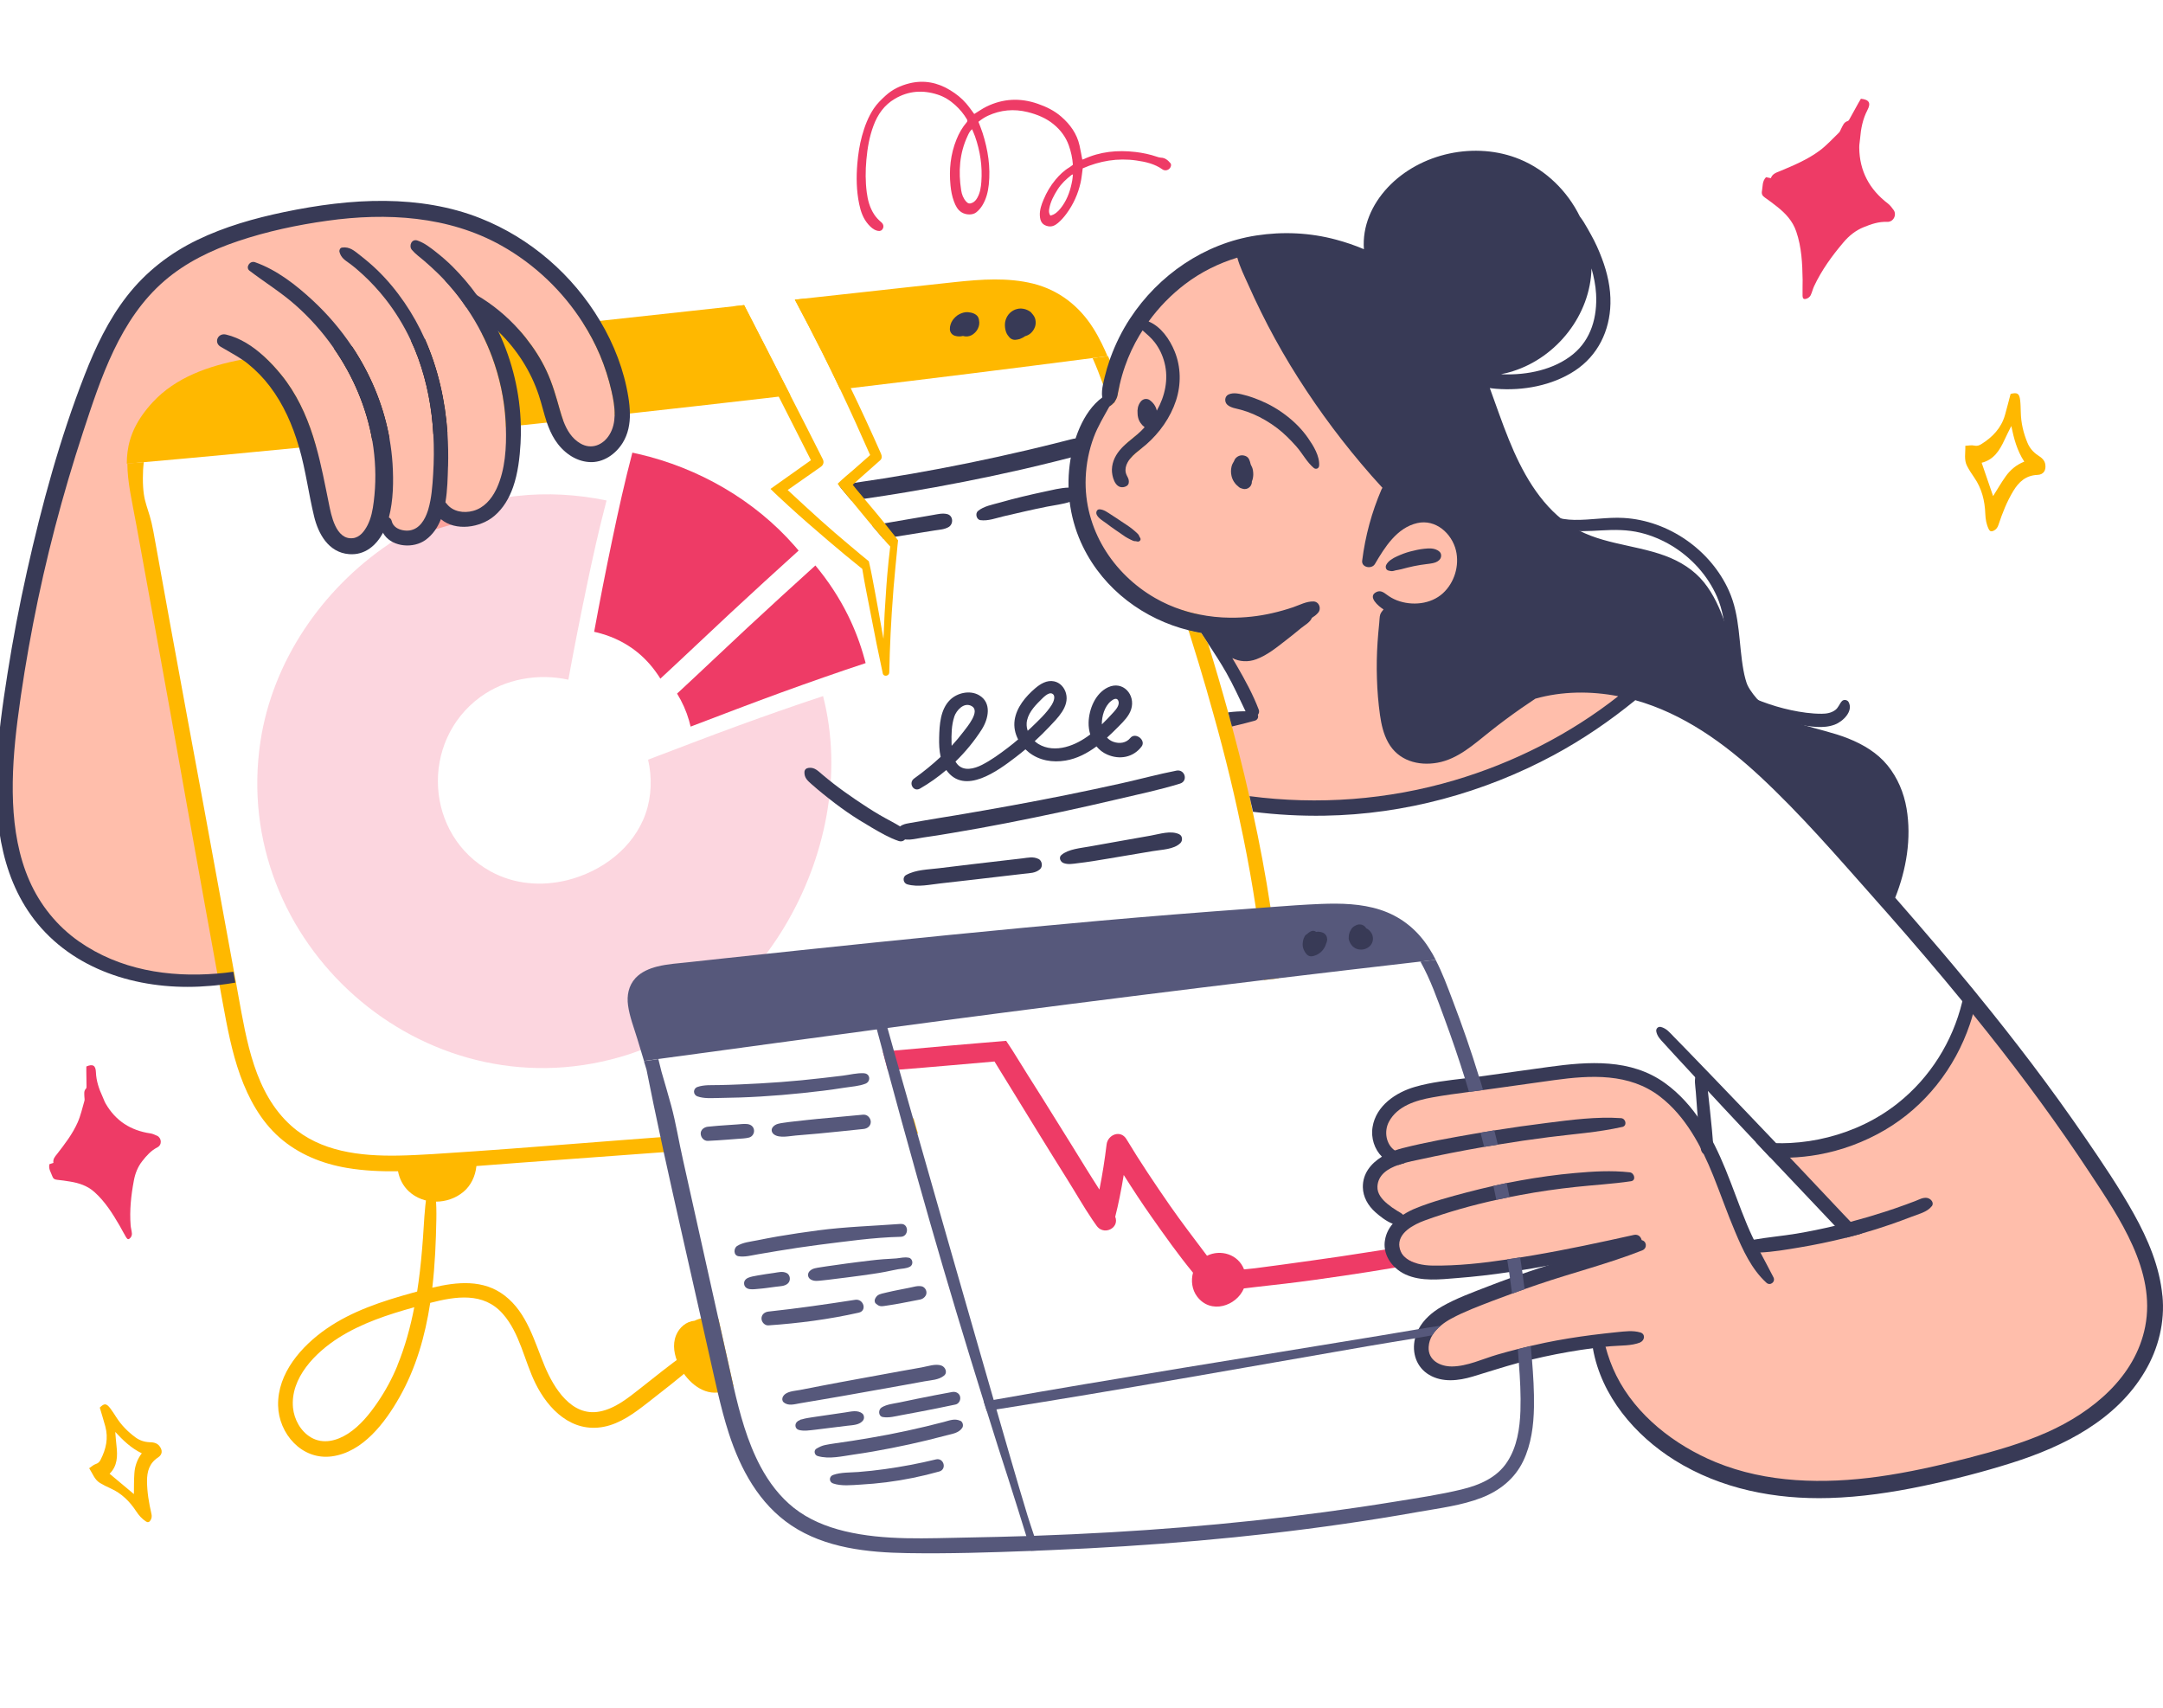 <?xml version="1.0" encoding="UTF-8" standalone="no"?><svg width="570" height="450" viewBox="0 0 570 450" fill="none" xmlns="http://www.w3.org/2000/svg">
<g clip-path="url(#clip0_15_1551)">
<path d="M193.285 365.254C192.542 365.813 191.716 366.264 190.794 366.573C190.244 366.752 189.693 366.882 189.154 366.942C184.64 367.429 180.653 363.519 178.845 359.633C177.719 357.209 177.12 354.392 178.174 351.826C179.012 349.805 180.832 348.201 183.047 348.023C183.395 347.845 183.766 347.702 184.137 347.583C184.341 347.512 184.544 347.452 184.748 347.405C186.316 347.025 187.873 347.108 189.334 347.547C190.1 350.97 190.866 354.404 191.632 357.827C192.183 360.287 192.722 362.771 193.285 365.242V365.254Z" fill="#FFB800"/>
<path d="M555 312.417C552.6 309.238 531.667 279.967 521.5 265.728L517.5 267.715C516.333 270.861 513.7 278.146 512.5 282.119C511 287.086 489.5 299.007 487 301.49C485 303.477 476.167 303.311 472 302.98L466.5 301.49L487 323.841L461 328.311L457 318.377C453 310.099 443.9 292.351 439.5 287.583C434 281.623 421 282.119 417 282.119C413 282.119 378.5 286.589 376.5 287.583C374.9 288.377 368.5 291.225 365.5 292.55L364 299.007L367 304.967L362 308.444V315.397L368.5 321.358L367 326.325C368.333 328.808 371.7 334.172 374.5 335.762C377.3 337.351 394 334.106 402 332.285L411.5 333.775L402 337.748L380.5 345.695L374.5 354.139C375.333 355.96 377.3 360.099 378.5 362.086C379.7 364.073 387.333 361.258 391 359.603L421 354.139L430.5 373.51C435.833 377.152 448.1 385.331 454.5 388.907C462.5 393.377 485.5 392.384 493.5 391.391C501.5 390.397 532 381.457 545.5 375.993C559 370.53 564 356.623 568 348.179C572 339.735 558 316.391 555 312.417Z" fill="#FFBEAB"/>
<path d="M257.836 32.075C258.217 33.098 258.623 34.054 258.937 35.037C260.357 39.49 261.062 44.02 260.565 48.684C260.354 50.608 259.887 52.477 258.85 54.156C258.409 54.858 257.879 55.481 257.225 55.986C256.29 56.706 254.556 56.675 253.4 55.946C252.324 55.274 251.816 54.208 251.393 53.092C250.88 51.737 250.626 50.317 250.48 48.871C250.073 44.709 250.473 40.648 252.057 36.747C252.721 35.106 253.577 33.579 254.738 32.239C254.983 31.953 254.969 31.702 254.79 31.415C253.96 30.017 252.92 28.77 251.723 27.684C250.364 26.455 248.83 25.476 247.076 24.921C243.165 23.658 239.404 23.924 235.83 26.024C233.014 27.67 231.282 30.155 230.177 33.142C229.098 36.032 228.583 39.059 228.309 42.125C228.049 44.987 228.04 47.852 228.41 50.701C228.672 52.728 229.187 54.681 230.316 56.431C230.833 57.24 231.483 57.926 232.212 58.539C232.882 59.088 233.005 59.912 232.445 60.534C232.074 60.951 231.553 60.907 231.058 60.766C230.143 60.487 229.468 59.869 228.848 59.169C227.463 57.613 226.817 55.723 226.409 53.743C225.683 50.228 225.625 46.694 225.924 43.136C226.139 40.681 226.49 38.247 227.141 35.871C227.845 33.299 228.773 30.828 230.269 28.591C231.124 27.314 232.215 26.259 233.35 25.22C235.166 23.55 237.316 22.537 239.663 21.956C243.485 21.018 247.074 21.73 250.42 23.782C251.978 24.738 253.416 25.865 254.61 27.262C255.382 28.157 256.052 29.131 256.733 30.037C257.786 29.397 258.82 28.658 259.938 28.104C264.325 25.953 268.857 25.733 273.491 27.351C275.744 28.131 277.875 29.171 279.676 30.751C282.007 32.777 283.778 35.221 284.474 38.295C284.749 39.519 284.956 40.748 285.206 42.038C285.29 42.019 285.427 42.009 285.55 41.954C289.895 39.93 294.48 39.499 299.197 40.044C301.129 40.273 303.024 40.668 304.882 41.303C305.219 41.415 305.571 41.528 305.919 41.542C307.047 41.564 307.774 42.237 308.451 43.015C308.692 43.29 308.636 43.795 308.372 44.202C307.939 44.866 307.007 45.102 306.348 44.644C304.285 43.174 301.91 42.639 299.474 42.291C294.513 41.578 289.794 42.397 285.322 44.362C285.132 45.666 285.035 46.928 284.758 48.137C284.085 51.119 282.852 53.859 281.03 56.325C280.37 57.216 279.644 58.05 278.793 58.767C278.051 59.397 277.21 59.825 276.201 59.618C274.734 59.324 274.083 58.434 274.022 56.734C273.967 55.277 274.446 53.924 274.992 52.627C275.786 50.718 276.826 48.934 278.155 47.35C279.199 46.103 280.36 44.967 281.776 44.122C282.094 43.93 282.375 43.684 282.733 43.425C282.619 41.7 282.247 39.98 281.647 38.296C280.86 36.097 279.485 34.268 277.717 32.803C275.715 31.131 273.324 30.156 270.807 29.532C267.194 28.637 263.682 28.951 260.308 30.514C259.414 30.933 258.607 31.477 257.851 32.09L257.836 32.075ZM256.16 34.054C255.536 34.56 255.263 35.223 254.976 35.841C252.838 40.401 252.526 45.202 253.286 50.121C253.452 51.211 253.846 52.28 254.62 53.13C255.124 53.673 255.523 53.742 256.2 53.451C256.846 53.174 257.235 52.666 257.566 52.081C258.286 50.798 258.495 49.374 258.606 47.939C258.909 43.82 258.307 39.824 256.936 35.927C256.715 35.312 256.44 34.717 256.168 34.047L256.16 34.054ZM282.727 45.964C282.543 46.032 282.444 46.036 282.382 46.094C280.987 47.183 279.687 48.389 278.732 49.889C277.731 51.448 276.855 53.081 276.509 54.939C276.389 55.563 276.352 56.198 276.815 56.823C277.099 56.721 277.397 56.649 277.659 56.508C278.632 55.986 279.336 55.158 279.958 54.273C281.393 52.239 282.134 49.927 282.567 47.504C282.652 47.029 282.677 46.538 282.734 45.987L282.727 45.964Z" fill="#EE3B66"/>
<path d="M357.5 212.086H328L322.5 189.735L330 187.252L320.5 166.391C316 164.404 305.5 160.033 299.5 158.444C292 156.457 285 138.079 284 130.132C283 122.185 287.5 110.762 289.5 107.781C291.5 104.801 293 98.841 294 95.364C295 91.887 303.5 78.477 305 76.49C306.2 74.901 320.167 68.543 327 65.563L382 128.642C400.167 144.536 436.3 176.821 435.5 178.808C434.5 181.291 408 199.172 404 201.656C400 204.139 367 212.086 357.5 212.086Z" fill="#FFBEAB"/>
<path d="M27 253.808C34.2 258.576 49.666 258.444 56.5 257.781H60L35 123.676L41 113.742L66 94.371L80.5 113.742C82 121.689 85.4 138.477 87 142.053C89 146.523 94 143.543 96.5 142.053L101.5 139.073L106.5 142.053C111.167 140.563 121.4 137.384 125 136.589C129.5 135.596 132.5 128.642 133.5 125.166C134.5 121.689 134.5 104.801 133.5 100.331C132.7 96.755 128.5 85.596 126.5 80.464L131 82.947L140 94.371L145 109.272C146.5 113.742 150 117.715 154 119.205C158 120.695 161.5 118.212 164 111.755C166.5 105.298 159.5 92.384 157 85.43C154.5 78.477 141 68.046 131 61.589C121 55.133 101.5 54.636 94 54.636C86.5 54.636 63.5 60.596 53.5 63.576C43.5 66.556 31.5 83.94 25 95.861C18.5 107.781 11.5 143.543 7.5 160.43C3.5 177.318 1 208.609 2 224.007C3 239.404 18 247.848 27 253.808Z" fill="#FFBEAB"/>
<path d="M373.62 332.99C372.183 333.239 370.746 333.501 369.297 333.739C368.759 333.834 368.208 333.917 367.669 334.012C363.143 334.784 358.617 335.497 354.067 336.163C348.942 336.911 343.818 337.648 338.657 338.254C336.023 338.575 333.365 338.872 330.73 339.158C329.76 339.276 328.779 339.395 327.785 339.514C325.869 344.113 319.056 346.49 315.428 341.594C314.123 339.835 313.812 337.47 314.386 335.367C310.495 330.637 306.927 325.586 303.418 320.607C300.88 317.006 298.473 313.322 296.126 309.615C295.815 311.54 295.468 313.477 295.073 315.39C294.714 317.137 294.342 318.884 293.887 320.619C294.39 321.89 293.923 323.007 293.073 323.637C291.924 324.517 290.104 324.552 288.99 323.008C288.631 322.497 288.272 321.997 287.912 321.475C285.53 317.957 283.398 314.19 281.147 310.613C278.585 306.56 276.095 302.484 273.556 298.396C270.982 294.237 268.431 290.078 265.881 285.907C264.636 283.851 263.319 281.795 262.073 279.715C257.99 280.072 253.895 280.428 249.8 280.785C245.526 281.153 241.239 281.521 236.953 281.854C236.737 281.878 236.522 281.902 236.306 281.914C235.528 281.973 234.749 282.032 233.971 282.092C233.516 280.44 233.073 278.788 232.642 277.113C233.612 277.017 234.57 276.946 235.552 276.851C235.803 276.827 236.067 276.804 236.318 276.78C240.712 276.364 245.131 275.972 249.525 275.591L259.283 274.76L263.031 274.451C263.738 274.391 264.444 274.332 265.151 274.272C266.24 275.865 267.27 277.517 268.288 279.168C269.15 280.559 270.012 281.961 270.886 283.34C273.46 287.38 275.999 291.444 278.525 295.52C281.111 299.668 283.71 303.815 286.26 307.986C287.386 309.817 288.559 311.623 289.721 313.465C290.511 309.531 291.133 305.562 291.612 301.581C291.924 298.99 295.3 297.612 296.845 300.179C300.401 306.097 304.269 311.837 308.196 317.517C311.369 322.081 314.745 326.466 318.074 330.898C321.63 329.14 326.276 330.482 327.833 334.487C328.838 334.392 329.82 334.309 330.766 334.19C333.185 333.881 335.604 333.56 338.01 333.228C343.099 332.514 348.2 331.837 353.277 331.077C357.192 330.494 361.096 329.888 364.999 329.27C366.184 329.092 367.346 328.89 368.519 328.712C368.615 328.712 368.699 328.676 368.795 328.664C368.795 328.724 368.795 328.771 368.819 328.831C369.321 331.207 371.393 332.419 373.644 332.99H373.62Z" fill="#EE3B66"/>
<path d="M281.543 128.483C279.447 128.554 277.304 129.113 275.256 129.552C273.269 129.968 271.293 130.42 269.329 130.895C267.354 131.371 265.402 131.882 263.45 132.44C261.535 132.987 259.272 133.355 257.715 134.65C256.937 135.292 257.296 136.92 258.362 137.063C260.397 137.336 262.492 136.516 264.456 136.053C266.36 135.601 268.264 135.161 270.168 134.734C272.071 134.306 273.975 133.89 275.891 133.51C277.927 133.106 280.094 132.868 282.057 132.214C284.009 131.561 283.794 128.423 281.555 128.507L281.543 128.483Z" fill="#383A56"/>
<path d="M286.104 118.536C285.182 119.998 283.65 120.176 282.081 120.58C280.728 120.937 279.375 121.281 278.01 121.614C275.196 122.315 272.383 122.993 269.557 123.646C259.355 125.975 249.082 128.007 238.761 129.719C235.109 130.325 231.433 130.907 227.769 131.43C226.631 131.596 225.518 131.751 224.38 131.917C224.272 131.775 224.177 131.656 224.057 131.513C223.542 130.883 222.991 130.265 222.464 129.624C221.962 129.041 221.483 128.435 221.04 127.829C222.297 127.651 223.554 127.473 224.799 127.294C224.955 127.271 225.111 127.247 225.266 127.223C235.288 125.785 245.25 124.05 255.188 122.018C260.313 120.972 265.426 119.843 270.515 118.655C272.969 118.085 275.424 117.478 277.879 116.872C279.232 116.528 280.597 116.183 281.95 115.839C283.219 115.506 284.213 115.292 285.434 115.934C286.32 116.421 286.655 117.692 286.128 118.536H286.104Z" fill="#383A56"/>
<path d="M250.028 138.845C248.926 139.535 247.585 139.57 246.328 139.772C245.047 139.974 243.754 140.188 242.472 140.39L235.947 141.436L235.3 141.543C234.462 141.686 233.636 141.816 232.786 141.959C231.792 140.794 230.786 139.642 229.804 138.465C230.918 138.275 232.019 138.073 233.121 137.895C233.672 137.8 234.222 137.705 234.773 137.609C237.156 137.205 239.539 136.79 241.922 136.385L245.777 135.72C247.058 135.506 248.292 135.161 249.573 135.459C251.201 135.839 251.321 138.037 250.028 138.857V138.845Z" fill="#383A56"/>
<path opacity="0.21" d="M216.885 183.433C209.437 185.893 202.05 188.484 194.686 191.169C186.687 194.093 178.737 197.159 170.786 200.177C171.852 204.848 171.72 209.756 170.164 214.307C167.015 223.374 158.633 229.661 149.449 231.943C142.744 233.594 135.548 233.048 129.357 229.661C111.936 220.142 110.607 195.388 126.532 183.695C133.093 178.882 141.834 177.361 149.773 179.107C151.257 171.003 152.85 162.91 154.538 154.841C156.131 147.152 157.831 139.487 159.842 131.882C152.119 130.277 144.157 129.814 136.362 130.681C136.075 130.705 135.787 130.741 135.5 130.776C134.291 130.931 133.081 131.097 131.884 131.311C130.639 133.866 128.675 136.136 125.837 136.908C123.359 137.586 120.485 137.158 118.845 135.019C118.809 134.983 118.785 134.948 118.749 134.912L118.473 135.019C117.408 135.423 116.342 135.863 115.3 136.302C114.821 136.504 114.354 136.73 113.887 136.932C113.133 139.238 111.708 141.65 109.134 142.054C108.02 142.22 106.619 141.995 105.626 141.341C104.572 141.983 103.53 142.648 102.512 143.337C84.827 155.292 71.824 174.283 68.639 195.341C60.617 248.306 111.289 293.524 163.387 278.539C181.91 273.203 196.877 260.487 206.576 244.468C217.555 226.322 222.165 203.909 216.897 183.421L216.885 183.433Z" fill="#EE3B66"/>
<path d="M228.104 174.734C220.668 177.194 213.269 179.797 205.893 182.471C197.894 185.382 189.944 188.448 181.993 191.467C181.874 190.92 181.73 190.385 181.574 189.85C180.856 187.367 179.79 184.978 178.425 182.768C184.616 177.052 190.71 171.217 196.889 165.477C202.84 159.951 208.838 154.461 214.873 149.006C218.226 153.035 221.135 157.432 223.47 162.161C225.314 165.893 226.763 169.755 227.829 173.688C227.936 174.033 228.032 174.378 228.116 174.734H228.104Z" fill="#EE3B66"/>
<path d="M210.467 145.072C204.432 150.527 198.433 156.017 192.482 161.543C186.316 167.283 180.209 173.118 174.019 178.834C173.767 178.418 173.516 178.014 173.229 177.622C171.648 175.305 169.732 173.237 167.529 171.526C164.835 169.434 161.746 167.913 158.477 166.974C157.854 166.784 157.22 166.618 156.573 166.487C158.058 158.382 159.65 150.301 161.339 142.232C162.943 134.543 164.643 126.878 166.643 119.273C167.194 119.392 167.757 119.511 168.295 119.641C184.101 123.29 198.876 131.81 209.449 143.908C209.796 144.288 210.131 144.692 210.455 145.084L210.467 145.072Z" fill="#EE3B66"/>
<path d="M180.449 356.841C176.438 359.681 172.63 362.794 168.763 365.825C165.554 368.344 162.117 371.184 157.986 371.957C150.598 373.347 145.953 365.73 143.546 360.002C140.804 353.466 138.924 345.979 133.021 341.415C127.393 337.066 120.473 337.755 113.923 339.312C114.63 333.287 114.881 327.203 114.989 321.237C115.025 319.229 114.989 317.28 114.797 315.271C114.677 314.059 112.69 313.524 112.45 314.95C111.84 318.706 111.744 322.508 111.457 326.311C111.169 330.162 110.822 334 110.295 337.827C110.175 338.658 110.056 339.502 109.924 340.334C109.481 340.453 109.05 340.572 108.619 340.691C100.764 342.865 92.754 345.468 86.013 350.15C79.427 354.713 73.117 361.867 73.284 370.329C73.428 377.768 79.523 384.803 87.413 383.769C95.615 382.7 101.482 374.868 105.254 368.213C109.637 360.501 112.043 352.016 113.372 343.317C120.066 341.594 127.382 340.417 132.47 346.169C137.02 351.303 138.146 358.528 141.103 364.529C144.516 371.458 150.718 377.601 159.112 375.973C163.53 375.118 167.278 372.277 170.738 369.58C174.809 366.395 178.928 363.234 182.808 359.835C184.436 358.409 182.257 355.533 180.461 356.817L180.449 356.841ZM104.739 359.823C103.338 363.234 101.566 366.514 99.483 369.556C97.376 372.634 94.897 375.712 91.724 377.768C88.802 379.657 85.162 380.644 81.965 378.778C79.235 377.185 77.511 374.036 77.212 370.947C76.469 363.091 83.103 356.425 89.222 352.527C95.316 348.653 102.249 346.395 109.17 344.47C108.152 349.71 106.739 354.892 104.715 359.823H104.739Z" fill="#FFB800"/>
<path d="M299.623 114.543C298.569 115.458 297.443 116.302 296.426 117.241C296.881 118.465 297.312 119.701 297.755 120.937C298.617 119.843 299.79 118.964 300.904 118.073C300.473 116.884 300.042 115.72 299.623 114.531V114.543ZM53.851 213.428C50.834 197.064 47.781 180.736 44.811 164.372C43.338 156.279 41.878 148.198 40.417 140.105C39.16 133.177 37.639 133.082 37.639 126.011C37.639 124.597 37.711 123.183 37.878 121.78C36.442 121.923 35.005 122.042 33.568 122.161C33.568 127.033 34.813 132.191 35.927 138.299C38.968 155.043 42.033 171.787 45.039 188.543C48.032 205.299 51.014 222.067 54.055 238.811C55.132 244.718 56.21 250.636 57.276 256.554C58.748 256.435 60.209 256.28 61.658 256.067C59.06 241.842 56.462 227.629 53.851 213.416V213.428ZM53.851 213.428C50.834 197.064 47.781 180.736 44.811 164.372C43.338 156.279 41.878 148.198 40.417 140.105C39.16 133.177 37.639 133.082 37.639 126.011C37.639 124.597 37.711 123.183 37.878 121.78C36.442 121.923 35.005 122.042 33.568 122.161C33.568 127.033 34.813 132.191 35.927 138.299C38.968 155.043 42.033 171.787 45.039 188.543C48.032 205.299 51.014 222.067 54.055 238.811C55.132 244.718 56.21 250.636 57.276 256.554C58.748 256.435 60.209 256.28 61.658 256.067C59.06 241.842 56.462 227.629 53.851 213.416V213.428ZM292.415 94.852C292.283 94.519 292.139 94.174 291.995 93.842C290.642 94.02 289.277 94.198 287.924 94.365C288.93 96.599 289.816 98.916 290.654 101.233C291.337 103.123 291.995 105.024 292.666 106.902C292.822 106.783 292.965 106.664 293.121 106.534C293.169 106.474 293.217 106.427 293.265 106.367C293.456 106.236 293.636 106.082 293.768 105.844C293.791 105.797 293.803 105.749 293.827 105.702C294.043 105.393 294.211 105.06 294.342 104.692C294.474 104.323 294.546 103.943 294.594 103.563C294.737 102.945 294.845 102.327 294.989 101.685C294.175 99.403 293.348 97.086 292.415 94.84V94.852ZM53.851 213.428C50.834 197.064 47.781 180.736 44.811 164.372C43.338 156.279 41.878 148.198 40.417 140.105C39.16 133.177 37.639 133.082 37.639 126.011C37.639 124.597 37.711 123.183 37.878 121.78C36.442 121.923 35.005 122.042 33.568 122.161C33.568 127.033 34.813 132.191 35.927 138.299C38.968 155.043 42.033 171.787 45.039 188.543C48.032 205.299 51.014 222.067 54.055 238.811C55.132 244.718 56.21 250.636 57.276 256.554C58.748 256.435 60.209 256.28 61.658 256.067C59.06 241.842 56.462 227.629 53.851 213.416V213.428ZM53.851 213.428C50.834 197.064 47.781 180.736 44.811 164.372C43.338 156.279 41.878 148.198 40.417 140.105C39.16 133.177 37.639 133.082 37.639 126.011C37.639 124.597 37.711 123.183 37.878 121.78C36.442 121.923 35.005 122.042 33.568 122.161C33.568 127.033 34.813 132.191 35.927 138.299C38.968 155.043 42.033 171.787 45.039 188.543C48.032 205.299 51.014 222.067 54.055 238.811C55.132 244.718 56.21 250.636 57.276 256.554C58.748 256.435 60.209 256.28 61.658 256.067C59.06 241.842 56.462 227.629 53.851 213.416V213.428ZM178.078 301.248C177.934 300.773 177.827 299.87 177.695 299.395C176.138 299.513 175.779 299.537 174.222 299.644C170.762 299.906 167.314 300.167 163.853 300.428C150.97 301.403 138.11 302.472 125.226 303.364C121.55 303.625 117.874 303.875 114.199 304.101C111.229 304.267 108.128 304.457 105.003 304.505C94.897 304.683 84.42 303.494 76.769 296.673C67.106 288.058 64.975 274.237 62.784 262.199C62.592 261.105 62.389 260.024 62.197 258.93C62.017 257.98 61.85 257.029 61.67 256.067C59.072 241.842 56.474 227.629 53.863 213.416C50.846 197.052 47.793 180.724 44.823 164.36C43.35 156.267 41.89 148.186 40.429 140.093C39.172 133.165 37.651 133.07 37.651 125.999C37.651 124.585 37.723 123.171 37.89 121.768C36.453 121.911 35.017 122.03 33.58 122.149C33.58 127.021 34.825 132.179 35.939 138.287C38.98 155.031 42.045 171.775 45.051 188.531C48.044 205.287 51.026 222.055 54.067 238.799C55.144 244.706 56.222 250.624 57.288 256.542C57.467 257.54 57.659 258.55 57.839 259.548C58.114 261.093 58.401 262.662 58.689 264.207C59.874 270.66 61.071 277.16 63.298 283.352C65.502 289.46 68.711 295.39 73.656 299.739C78.649 304.136 84.923 306.667 91.46 307.761C95.903 308.509 100.417 308.711 104.907 308.628C107.397 308.581 109.876 308.45 112.343 308.272C116.749 307.951 121.155 307.594 125.562 307.262C129.357 306.965 133.141 306.667 136.936 306.394C149.641 305.467 162.369 304.516 175.085 303.59C176.533 303.483 177 303.447 178.449 303.352C178.329 302.829 178.222 301.652 178.09 301.213L178.078 301.248ZM125.226 303.376C121.55 303.637 117.874 303.887 114.199 304.112C111.229 304.279 108.128 304.469 105.003 304.516C104.656 305.871 104.632 307.297 104.895 308.676C105.266 310.637 106.212 312.49 107.685 313.881C111.636 317.6 118.03 317.47 122.113 314.071C124.113 312.407 125.274 309.9 125.538 307.309C125.669 305.99 125.573 304.647 125.226 303.376ZM315.955 161.912C314.446 161.615 312.961 161.222 311.489 160.735C312.063 162.518 312.65 164.312 313.201 166.095C314.314 166.38 315.44 166.606 316.565 166.808C316.565 166.808 316.601 166.903 316.637 166.95C317.2 167.818 317.787 168.697 318.349 169.565C317.559 166.998 316.769 164.455 315.943 161.9L315.955 161.912ZM241.012 295.604C240.916 295.295 240.844 294.986 240.748 294.677C239.706 294.76 238.653 294.831 237.611 294.914C237.97 296.257 238.341 297.588 238.725 298.931C239.132 298.895 239.527 298.872 239.934 298.836C240.592 298.789 241.239 298.741 241.898 298.682C241.61 297.648 241.311 296.626 241.024 295.592L241.012 295.604Z" fill="#FFB800"/>
<path d="M336.956 257.79C335.675 257.944 334.382 258.099 333.089 258.253C332.933 253.44 332.275 248.627 331.616 243.874C331.413 242.365 331.185 240.855 330.958 239.346C330.024 233.119 328.91 226.904 327.653 220.724C327.15 218.264 326.635 215.816 326.096 213.38C325.797 211.99 325.486 210.599 325.162 209.221C323.857 203.552 322.432 197.931 320.912 192.322C320.553 191.003 320.193 189.696 319.822 188.377C318.565 183.778 317.224 179.214 315.847 174.651C314.985 171.787 314.099 168.947 313.201 166.095C314.314 166.38 315.44 166.606 316.565 166.808C316.565 166.808 316.601 166.903 316.637 166.95C317.2 167.818 317.787 168.697 318.349 169.565C320.205 175.59 321.977 181.639 323.654 187.711C323.989 188.935 324.324 190.171 324.648 191.407C325.282 193.748 325.893 196.089 326.491 198.454C327.449 202.233 328.371 206.024 329.221 209.827C329.533 211.194 329.844 212.572 330.131 213.951C331.951 222.269 333.52 230.635 334.801 239.037C335.172 241.39 335.508 243.755 335.819 246.12C336.322 249.863 336.789 253.809 336.944 257.778L336.956 257.79Z" fill="#FFB800"/>
<path d="M83.258 117.538C81.774 117.692 80.313 117.823 78.828 117.966C65.13 119.297 51.432 120.604 37.723 121.804C36.286 121.947 34.849 122.066 33.412 122.184C33.412 121.151 33.472 120.129 33.604 119.118C34.154 114.793 36.01 110.586 40.237 105.999C46.284 99.439 54.989 96.421 63.777 94.745C65.681 94.388 67.585 94.091 69.465 93.842C71.201 95.41 72.758 97.122 74.099 98.773C78.05 103.622 80.66 109.255 82.492 114.995C82.756 115.85 83.019 116.694 83.258 117.562V117.538Z" fill="#FFB800"/>
<path d="M102.644 115.625C101.123 115.791 99.626 115.934 98.106 116.088C96.621 107.484 93.101 99.13 87.976 91.774C89.557 91.608 91.149 91.429 92.742 91.263C93.101 91.798 93.448 92.344 93.795 92.891C98.214 99.938 101.243 107.651 102.644 115.636V115.625Z" fill="black"/>
<path d="M114.199 114.46V114.424C113.816 107.567 112.546 100.746 110.188 94.281C109.625 92.725 108.978 91.18 108.26 89.659C109.481 89.528 110.726 89.421 111.948 89.302C115.408 97.086 117.324 105.559 117.911 114.08C116.677 114.222 115.444 114.341 114.211 114.46H114.199Z" fill="black"/>
<path d="M147.569 108.102C147.833 109.017 148.12 109.968 148.455 110.883C146.995 111.049 145.546 111.192 144.109 111.358C141.822 111.596 139.535 111.846 137.248 112.083C135.943 112.226 134.626 112.357 133.297 112.511C133.297 111.976 133.249 111.442 133.225 110.919C132.902 105.143 131.656 99.427 129.645 93.996C128.878 91.94 128.004 89.932 126.999 87.971C128.459 87.805 129.932 87.65 131.381 87.484H131.441C133.213 87.294 134.985 87.092 136.757 86.902C137.38 87.591 137.978 88.304 138.565 89.041C140.684 91.715 142.552 94.59 144.001 97.692C145.582 101.055 146.563 104.561 147.569 108.126V108.102Z" fill="#FFB800"/>
<path d="M202.48 92.832C204.408 96.611 206.348 100.378 208.275 104.157C207.258 104.288 206.24 104.394 205.222 104.513C204.145 104.644 203.067 104.763 201.989 104.894C189.992 106.284 177.982 107.639 165.985 108.958C164.655 109.112 163.314 109.255 161.985 109.409C162.033 107.282 161.626 105.107 161.171 103.099C160.429 99.843 159.411 96.646 158.118 93.568C156.861 90.609 155.352 87.757 153.616 85.048C155.124 84.881 156.609 84.727 158.118 84.549C166.32 83.657 174.546 82.754 182.748 81.863C186.268 81.483 189.776 81.091 193.296 80.71L196.11 80.401C198.242 84.549 200.361 88.696 202.492 92.832H202.48Z" fill="#FFB800"/>
<path d="M291.852 93.842C290.499 94.02 289.134 94.198 287.781 94.365C266.599 97.122 245.394 99.748 224.189 102.279C223.267 102.398 222.333 102.493 221.423 102.612C219.866 99.32 218.262 96.04 216.633 92.784C214.31 88.138 211.904 83.55 209.461 78.951C210.359 78.844 211.269 78.749 212.167 78.654C216.801 78.143 221.435 77.644 226.068 77.133C234.642 76.194 243.215 75.232 251.788 74.317C258.553 73.604 265.558 73.081 272.239 74.733C279.016 76.42 284.392 80.627 288.08 86.462C288.918 87.781 289.661 89.159 290.355 90.562C290.882 91.631 291.385 92.737 291.852 93.83V93.842Z" fill="#FFB800"/>
<path d="M102.464 136.35C102.393 136.647 102.309 136.932 102.237 137.217C101.926 138.263 101.495 139.345 100.944 140.378C99.208 143.599 96.262 146.356 91.999 146.023C86.456 145.595 83.845 140.473 82.792 136.16C81.319 130.123 80.576 123.967 78.84 117.966C78.793 117.835 78.757 117.716 78.721 117.585C77.08 112.012 74.757 106.629 71.141 101.851C69.477 99.641 67.513 97.621 65.31 95.838C64.819 95.446 64.328 95.078 63.801 94.733C61.969 93.509 60.006 92.499 58.09 91.334C56.306 90.253 57.395 87.65 59.575 88.161C63.287 89.041 66.639 91.239 69.477 93.83C71.213 95.398 72.77 97.11 74.111 98.762C78.062 103.61 80.672 109.243 82.504 114.983C82.768 115.839 83.031 116.682 83.271 117.55C84.695 122.565 85.641 127.698 86.683 132.785C87.246 135.542 88.443 142.292 92.969 141.816C94.873 141.614 96.058 139.903 96.813 138.477C97.831 136.528 98.226 134.33 98.489 132.202C99.088 127.496 99.04 122.731 98.405 118.013C98.322 117.383 98.226 116.742 98.118 116.112C96.633 107.508 93.113 99.154 87.988 91.798L87.785 91.489C84.983 87.496 81.702 83.8 77.966 80.484C74.159 77.086 69.812 74.436 65.741 71.322C64.64 70.478 65.813 68.624 67.178 69.088C72.961 71.108 78.11 75.172 82.397 79.153C86.348 82.814 89.832 86.902 92.754 91.287C93.113 91.822 93.46 92.368 93.807 92.915C98.226 99.962 101.255 107.674 102.656 115.66C103.039 117.823 103.303 119.998 103.446 122.196C103.734 126.819 103.662 131.822 102.476 136.385L102.464 136.35Z" fill="#383A56"/>
<path d="M118.066 122.921C117.97 125.785 117.934 129.16 117.372 132.393C117.348 132.511 117.336 132.606 117.312 132.725C117.06 134.151 116.713 135.53 116.186 136.813C115.336 138.976 114.067 140.866 112.175 142.256C108.918 144.621 103.614 144.11 101.351 141.056C101.195 140.854 101.063 140.616 100.932 140.39C100.501 139.618 100.273 138.727 100.261 137.705C100.261 136.516 101.566 135.981 102.464 136.362C102.836 136.516 103.123 136.837 103.231 137.312C103.386 138.061 103.853 138.631 104.464 139.059C105.458 139.713 106.859 139.939 107.972 139.772C110.559 139.368 111.971 136.956 112.726 134.662C112.774 134.496 112.822 134.353 112.869 134.199C113.732 131.252 113.947 128.114 114.139 125.06C114.366 121.531 114.39 118.001 114.199 114.484V114.448C113.815 107.591 112.546 100.77 110.187 94.305C109.625 92.748 108.978 91.204 108.26 89.682C106.44 85.796 104.177 82.112 101.542 78.761C99.722 76.456 97.723 74.281 95.567 72.308C94.454 71.286 93.317 70.3 92.095 69.409C90.874 68.541 89.844 67.888 89.461 66.378C89.341 65.939 89.617 65.321 90.108 65.238C92.131 64.929 93.4 66.105 94.897 67.282C96.442 68.482 97.926 69.742 99.339 71.096C102.045 73.699 104.452 76.622 106.583 79.724C108.667 82.766 110.451 85.987 111.948 89.326C115.408 97.11 117.324 105.583 117.91 114.103C118.114 117.051 118.162 120.01 118.078 122.933L118.066 122.921Z" fill="#383A56"/>
<path d="M137.176 116.872C136.961 120.556 136.506 124.668 135.2 128.388C134.171 131.287 132.638 133.926 130.303 135.922C126.591 139.095 120.054 140.046 116.198 136.813C115.492 136.243 114.881 135.518 114.39 134.639C114.259 134.425 114.187 134.199 114.151 134.009C113.78 132.297 116.019 131.192 117.384 132.393C117.456 132.464 117.539 132.547 117.599 132.618C117.635 132.654 117.659 132.69 117.695 132.725C119.335 134.864 122.209 135.292 124.688 134.615C127.525 133.842 129.477 131.573 130.734 129.018C130.806 128.875 130.878 128.732 130.938 128.59C133.141 123.741 133.5 117.859 133.309 112.511C133.309 111.976 133.261 111.442 133.237 110.919C132.914 105.143 131.668 99.427 129.657 93.996C128.89 91.94 128.016 89.932 127.01 87.971C125.801 85.559 124.4 83.23 122.868 80.984C122.293 80.128 121.682 79.272 121.06 78.44C119.874 76.872 118.593 75.362 117.228 73.913C116.557 73.2 115.875 72.499 115.169 71.821C114.043 70.74 112.894 69.682 111.696 68.66C110.619 67.745 109.445 66.913 108.535 65.832C107.673 64.81 108.451 62.873 109.984 63.372C111.888 64.025 113.48 65.297 115.049 66.533C116.51 67.686 117.899 68.898 119.216 70.205C121.574 72.546 123.754 75.101 125.681 77.787C125.921 78.108 126.16 78.44 126.388 78.773C128.28 81.483 129.932 84.359 131.345 87.365C131.345 87.401 131.381 87.436 131.393 87.472C135.021 95.161 137.044 103.622 137.248 112.083C137.296 113.676 137.272 115.28 137.176 116.872Z" fill="#383A56"/>
<path d="M165.996 108.958C166.032 111.667 165.541 114.365 164.069 116.73C162.213 119.689 158.956 121.994 155.304 121.757C151.484 121.531 148.263 119.035 146.252 115.922C145.33 114.484 144.671 112.939 144.109 111.335C143.318 108.982 142.78 106.534 142.001 104.192C139.918 97.858 136.23 92.119 131.44 87.46L131.333 87.353C128.782 84.881 125.933 82.719 122.843 80.96C122.269 80.104 121.658 79.249 121.035 78.417C119.85 76.848 118.569 75.339 117.204 73.889C119.132 74.554 121.011 75.327 122.843 76.23C123.801 76.717 124.747 77.216 125.669 77.775C129.8 80.211 133.56 83.301 136.745 86.878C137.367 87.567 137.966 88.28 138.553 89.017C140.672 91.691 142.54 94.567 143.989 97.668C145.569 101.031 146.551 104.537 147.557 108.102C147.82 109.017 148.108 109.968 148.443 110.883C149.341 113.283 150.658 115.53 152.957 116.861C155.879 118.56 158.968 117.253 160.62 114.519C161.566 112.975 161.925 111.228 161.973 109.421C162.021 107.294 161.614 105.119 161.159 103.111C160.417 99.855 159.399 96.658 158.106 93.58C156.849 90.621 155.34 87.769 153.604 85.06C148.275 76.682 140.852 69.611 132.171 64.739C118.222 56.895 101.842 55.98 86.264 58.167C78.325 59.272 70.351 60.971 62.76 63.526C55.791 65.856 48.99 69.135 43.398 73.948C31.568 84.109 26.575 99.605 21.881 113.878C16.457 130.42 12.015 147.295 8.722 164.372C7.106 172.785 5.705 181.247 4.627 189.755C3.717 196.945 3.131 204.206 3.43 211.455C3.729 218.454 4.903 225.597 7.741 232.049C10.554 238.467 15.044 244.04 20.816 248.081C31.52 255.556 44.404 257.588 57.108 256.554C58.581 256.435 60.041 256.28 61.49 256.066C61.67 257.017 61.849 257.968 62.017 258.93C60.568 259.18 59.108 259.394 57.659 259.56C56.952 259.643 56.246 259.727 55.539 259.774C39.375 261.236 22.013 257.017 10.914 244.587C0.544 232.976 -1.587 217.04 -0.869 202.055C-0.473 193.843 0.688 185.667 1.969 177.539C3.394 168.483 5.106 159.487 7.106 150.539C11.009 133.07 15.775 115.541 22.3 98.833C25.162 91.489 28.575 84.299 33.448 78.036C38.393 71.667 44.751 66.723 52.019 63.217C59.239 59.724 67.01 57.525 74.841 55.885C83.606 54.067 92.562 52.831 101.518 52.938C110.032 53.033 118.653 54.352 126.591 57.513C133.189 60.128 139.259 63.847 144.623 68.47C149.904 73.01 154.514 78.476 158.118 84.537C161.83 90.764 164.464 97.597 165.589 104.668C165.817 106.07 165.973 107.52 165.984 108.958H165.996Z" fill="#383A56"/>
<path d="M465.47 337.993C461.567 334.44 459.256 329.342 457.244 324.576C455.173 319.704 453.449 314.701 451.473 309.793C448.36 302.068 444.193 294.13 437.428 288.937C429.346 282.734 419.216 283.304 409.637 284.611C404.237 285.36 398.825 286.132 393.425 286.881C392.562 287.012 391.688 287.119 390.826 287.238C389.593 287.404 388.348 287.558 387.114 287.737C383.882 288.164 380.661 288.592 377.452 289.175C373.117 289.947 368.244 291.432 366.029 295.568C364.652 298.135 365.251 301.569 367.585 303.174C368.088 303.53 368.663 303.792 369.31 303.946C370.519 304.231 370.699 305.717 370.076 306.513C369.573 306.644 369.082 306.798 368.591 306.976C366.831 306.774 365.334 305.966 364.185 304.814C362.209 302.865 361.227 299.858 361.706 296.97C362.604 291.385 367.813 287.844 372.938 286.382C377.152 285.17 381.63 284.683 386.037 284.16C387.282 284.017 388.539 283.874 389.761 283.696C389.916 283.672 390.048 283.661 390.192 283.637C396.178 282.793 402.153 281.961 408.152 281.141C418.653 279.703 429.765 278.895 438.805 285.431C446.516 291.017 451.221 299.561 454.73 308.165C456.705 312.99 458.382 317.921 460.393 322.734C462.381 327.547 465.003 331.956 467.35 336.591C467.949 337.791 466.488 338.92 465.494 338.017L465.47 337.993Z" fill="#383A56"/>
<path d="M427.489 296.958C421.131 298.396 414.486 298.836 408.02 299.668C403.578 300.238 399.136 300.88 394.706 301.617C393.496 301.807 392.299 302.009 391.101 302.211C385.366 303.209 379.643 304.326 373.955 305.574C372.818 305.812 371.429 306.085 370.028 306.489C369.525 306.62 369.034 306.774 368.543 306.953C365.693 307.939 363.155 309.567 362.987 312.633C362.88 314.534 364.197 316.044 365.574 317.196C366.412 317.898 367.286 318.515 368.22 319.074C368.818 319.431 369.333 319.692 369.74 320.096C369.98 320.334 370.207 320.619 370.375 321.011C370.686 321.688 370.483 322.603 369.645 322.794C368.795 322.972 367.885 322.817 366.987 322.461C365.286 321.807 363.598 320.453 362.46 319.442C360.557 317.755 359.18 315.438 359.144 312.847C359.084 309.222 361.287 306.584 364.149 304.802C365.214 304.136 366.376 303.59 367.549 303.174C368.256 302.924 368.962 302.698 369.657 302.532C375.835 300.963 382.181 299.846 388.467 298.753C389.018 298.658 389.581 298.563 390.132 298.48C391.341 298.266 392.55 298.064 393.76 297.873C398.417 297.125 403.063 296.471 407.745 295.889C414.115 295.081 420.76 294.201 427.178 294.641C428.459 294.736 428.866 296.661 427.489 296.97V296.958Z" fill="#383A56"/>
<path d="M431.453 328.545C423.562 330.28 415.66 332.051 407.697 333.525C405.494 333.941 403.303 334.333 401.088 334.677C400.273 334.82 399.459 334.939 398.645 335.07C398.322 335.117 398.01 335.165 397.687 335.212C393.125 335.901 388.551 336.424 383.977 336.781C379.499 337.137 374.59 337.755 370.375 335.83C369.381 335.367 368.459 334.761 367.681 334.024C366.304 332.764 365.31 331.112 364.987 329.294C364.831 328.462 364.819 327.607 364.987 326.715C365.262 325.063 366.005 323.649 367.022 322.461C367.813 321.546 368.747 320.762 369.776 320.096C370.89 319.371 372.087 318.777 373.309 318.29C377.583 316.59 382.109 315.366 386.54 314.202C388.874 313.596 391.221 313.013 393.568 312.49C394.742 312.241 395.903 311.979 397.064 311.742C398.274 311.504 399.483 311.266 400.692 311.053C405.434 310.197 410.212 309.531 415.013 309.104C419.826 308.676 424.64 308.379 429.465 308.913C430.698 309.056 431.249 311.064 429.788 311.266C424.975 311.979 420.114 312.241 415.276 312.764C410.367 313.287 405.47 313.988 400.621 314.903C399.699 315.081 398.765 315.259 397.831 315.438C396.669 315.663 395.52 315.925 394.346 316.174C387.952 317.589 381.606 319.359 375.476 321.593C372.554 322.663 368.148 324.909 368.795 328.676C368.795 328.736 368.795 328.783 368.819 328.842C369.321 331.219 371.393 332.431 373.644 333.002C374.949 333.335 376.314 333.477 377.476 333.489C384.025 333.584 390.67 332.859 397.196 331.873C398.346 331.706 399.471 331.528 400.609 331.35C401.794 331.16 402.955 330.958 404.129 330.768C413.001 329.258 421.802 327.357 430.591 325.408C431.728 325.158 432.494 325.978 432.626 326.858C432.758 327.595 432.423 328.379 431.465 328.581L431.453 328.545Z" fill="#383A56"/>
<path d="M432.291 353.727C429.896 354.69 427.082 354.511 424.52 354.737C421.838 354.975 419.168 355.308 416.51 355.723C412.199 356.389 407.913 357.221 403.674 358.243C402.92 358.421 402.153 358.599 401.411 358.789C401.016 358.896 400.633 358.991 400.237 359.098C396.13 360.192 392.119 361.546 388.048 362.747C384.324 363.852 380.134 364.351 376.637 362.295C373.249 360.299 372.004 356.448 372.878 352.741C372.878 352.705 372.878 352.681 372.902 352.646C373.105 351.778 373.428 350.982 373.824 350.233C375.165 347.678 377.475 345.705 380.014 344.256C383.81 342.081 388.06 340.56 392.119 338.979C394.035 338.231 395.975 337.506 397.903 336.816C399.004 336.401 400.118 336.008 401.219 335.64C402.512 335.188 403.818 334.761 405.111 334.333C405.973 334.059 406.823 333.774 407.685 333.489C415.671 330.898 423.754 328.355 431.992 326.787C432.207 326.739 432.423 326.739 432.59 326.787C433.919 327.001 434.207 328.914 432.746 329.496C423.837 333.002 414.486 335.343 405.41 338.433C404.201 338.849 402.979 339.276 401.77 339.692C400.656 340.073 399.543 340.465 398.453 340.881C396.789 341.475 395.125 342.093 393.46 342.735C389.76 344.172 385.941 345.563 382.445 347.464C381.499 347.975 380.553 348.581 379.703 349.294C378.817 350.019 378.026 350.851 377.452 351.826C376.901 352.741 376.554 353.775 376.482 354.927C376.278 358.433 379.487 360.097 382.624 360.073C386.659 360.049 390.778 358.053 394.598 356.947C396.37 356.425 398.154 355.949 399.95 355.498C401.088 355.201 402.225 354.927 403.375 354.666C404.632 354.369 405.901 354.095 407.158 353.822C411.265 352.978 415.408 352.313 419.575 351.778C421.766 351.505 423.945 351.255 426.148 351.029C428.232 350.839 430.231 350.518 432.267 351.113C433.644 351.505 433.44 353.216 432.267 353.691L432.291 353.727Z" fill="#383A56"/>
<path d="M509.042 317.862C507.857 319.407 505.51 319.93 503.726 320.631C501.87 321.344 500.026 322.033 498.146 322.675C495.668 323.53 493.177 324.315 490.663 325.028C489.286 325.42 487.897 325.8 486.508 326.145C486.424 326.169 486.352 326.18 486.28 326.204C482.269 327.202 478.21 328.046 474.127 328.724C470.786 329.282 467.302 329.888 463.878 330.043C463.207 330.078 462.537 330.09 461.866 330.09C460.01 330.066 459.519 327.167 461.411 326.81C461.662 326.763 461.914 326.715 462.165 326.668C465.877 326.014 469.673 325.693 473.409 325.075C476.797 324.505 480.174 323.816 483.526 323.008C484.029 322.889 484.52 322.782 485.023 322.651C485.909 322.437 486.795 322.199 487.681 321.962C490.699 321.166 493.704 320.286 496.673 319.324C498.565 318.718 500.421 318.076 502.277 317.398C503.127 317.089 503.965 316.769 504.804 316.448C505.785 316.067 506.707 315.521 507.773 315.651C508.731 315.782 509.821 316.864 509.054 317.886L509.042 317.862Z" fill="#383A56"/>
<path d="M330.119 126.249C330.06 126.474 329.976 126.688 329.892 126.878V126.997C329.892 127.33 329.796 127.651 329.629 127.948C329.461 128.221 329.233 128.459 328.946 128.625C328.647 128.792 328.335 128.875 327.988 128.875C327.713 128.875 327.449 128.804 327.186 128.697C327.09 128.673 327.006 128.649 326.911 128.613C326.659 128.507 326.432 128.34 326.252 128.138C325.378 127.461 324.743 126.415 324.528 125.381C324.348 124.573 324.348 123.812 324.528 123.004C324.648 122.47 324.887 121.982 325.186 121.531C325.246 121.364 325.318 121.21 325.39 121.067C325.845 120.331 326.719 119.879 327.593 119.998C328.048 120.069 328.515 120.224 328.838 120.568C329.126 120.877 329.281 121.257 329.401 121.662C329.473 121.899 329.545 122.149 329.593 122.386C329.868 122.886 330.096 123.397 330.179 123.943C330.299 124.728 330.311 125.464 330.108 126.225L330.119 126.249Z" fill="#383A56"/>
<path d="M347.613 122.731C347.565 123.468 346.763 123.777 346.2 123.301C344.368 121.768 343.207 119.439 341.614 117.645C340.07 115.91 338.429 114.234 336.586 112.832C334.646 111.358 332.491 110.075 330.251 109.112C329.21 108.661 328.132 108.292 327.031 107.983C325.821 107.639 324.253 107.484 323.355 106.581C322.636 105.856 322.72 104.466 323.69 103.979C325.079 103.289 326.839 103.8 328.264 104.181C329.533 104.525 330.766 104.965 331.976 105.464C334.55 106.534 336.897 107.888 339.088 109.6C341.255 111.275 343.171 113.212 344.728 115.47C346.129 117.49 347.793 120.164 347.625 122.719L347.613 122.731Z" fill="#383A56"/>
<path d="M379.331 147.521C378.78 148.091 378.086 148.293 377.439 148.424C376.936 148.531 376.409 148.578 375.895 148.649C374.721 148.816 373.883 148.899 372.578 149.184C371.488 149.422 370.399 149.683 369.321 149.98C368.782 150.135 368.327 150.171 367.788 150.289C367.465 150.373 367.106 150.503 366.771 150.503C366.483 150.503 366.172 150.408 365.897 150.349C365.214 150.194 365.023 149.422 365.298 148.863C365.813 147.806 367.094 147.069 368.136 146.605C369.273 146.083 370.411 145.643 371.632 145.322C372.853 145.001 374.099 144.728 375.344 144.597C375.931 144.538 376.553 144.49 377.128 144.526C377.822 144.573 378.673 144.764 379.331 145.37C379.954 145.904 379.894 146.95 379.331 147.509V147.521Z" fill="#383A56"/>
<path d="M299.743 142.708C299.599 142.684 299.467 142.648 299.323 142.613C298.833 142.636 298.449 142.458 297.982 142.22C297.503 141.971 297.013 141.733 296.57 141.448C295.707 140.877 294.857 140.26 293.995 139.677C293.133 139.095 292.307 138.477 291.469 137.847C290.619 137.229 289.445 136.576 289.002 135.601C288.727 135.019 289.026 134.151 289.804 134.211C290.954 134.282 291.936 135.066 292.87 135.661C293.768 136.243 294.678 136.825 295.552 137.431C296.498 138.073 297.503 138.679 298.402 139.404C298.821 139.737 299.204 140.093 299.599 140.45C299.85 140.675 300.066 140.889 300.186 141.21C300.269 141.412 300.353 141.579 300.473 141.757C300.796 142.256 300.257 142.826 299.731 142.696L299.743 142.708Z" fill="#383A56"/>
<path d="M346.14 158.501C344.248 158.454 342.56 159.404 340.776 160.022C338.98 160.628 337.148 161.151 335.316 161.567C331.676 162.411 327.94 162.815 324.193 162.779C321.427 162.755 318.661 162.47 315.955 161.912C316.781 164.467 317.571 167.01 318.361 169.577C320.026 172.12 321.678 174.651 323.187 177.313C325.055 180.617 326.599 184.027 328.24 187.45C326.707 187.45 325.186 187.533 323.654 187.735C323.989 188.959 324.324 190.195 324.648 191.431C326.659 190.956 328.671 190.48 330.658 189.91C331.449 189.684 331.652 188.983 331.449 188.389C331.748 188.02 331.892 187.533 331.676 186.998C330.179 183.065 328.12 179.286 326.025 175.661C325.582 174.901 325.138 174.128 324.683 173.379C326.647 174.39 328.886 174.52 331.041 173.724C333.975 172.643 336.466 170.575 338.896 168.697C340.249 167.652 341.578 166.582 342.895 165.489C343.722 164.811 345.314 163.944 345.685 162.827C346.284 162.458 346.847 162.042 347.302 161.52C348.296 160.391 347.589 158.56 346.116 158.513L346.14 158.501ZM569.844 341.451C569.114 333.774 566.049 326.573 562.325 319.882C558.493 313.001 554.039 306.43 549.585 299.929C545.023 293.274 540.293 286.726 535.432 280.297C530.798 274.189 526.057 268.152 521.207 262.222C520.237 261.022 519.267 259.822 518.262 258.633C513.903 253.321 509.449 248.104 504.959 242.923C503.115 240.796 501.283 238.669 499.427 236.553C502.373 229.138 503.762 220.903 502.421 213.035C501.714 208.888 500.062 204.943 497.392 201.663C494.697 198.359 491.01 196.184 487.082 194.604C479.491 191.562 470.092 191.074 463.973 185.144C458.274 179.642 456.992 171.193 454.514 164.039C453.209 160.284 451.58 156.623 449.066 153.486C446.384 150.147 442.732 147.901 438.733 146.427C430.195 143.302 420.76 143.385 413.109 137.99C405.602 132.69 400.98 124.133 397.627 115.85C395.807 111.382 394.262 106.783 392.598 102.255C393.137 102.327 393.688 102.41 394.238 102.446C401.303 103.028 409.038 101.614 415.001 97.692C421.083 93.687 424.221 87.175 424.388 79.997C424.484 75.921 423.574 71.881 422.137 68.09C421.323 65.927 420.389 63.835 419.263 61.839C418.653 60.734 418.042 59.64 417.384 58.571C417.06 58.048 416.701 57.549 416.33 57.05C413.061 50.383 407.445 44.833 400.501 41.969C388.886 37.168 374.278 40.258 365.693 49.408C361.455 53.936 358.988 59.676 359.419 65.665C357 64.632 354.51 63.8 352.115 63.158C345.242 61.304 338.094 60.971 331.065 62.053C317.356 64.156 305.286 72.487 297.779 83.954C295.671 87.163 293.971 90.621 292.654 94.21C292.57 94.412 292.498 94.626 292.438 94.828C291.912 96.337 291.457 97.87 291.085 99.427C290.942 100.021 290.798 100.627 290.678 101.221C290.439 102.386 290.283 103.563 290.463 104.739C285.29 108.566 282.692 116.147 281.89 122.446C280.944 129.849 282.129 137.419 285.398 144.086C290.978 155.494 301.574 163.171 313.237 166.083C314.35 166.368 315.476 166.594 316.601 166.796C316.601 166.796 316.637 166.891 316.673 166.939C317.236 167.806 317.823 168.685 318.385 169.553C320.05 172.096 321.702 174.627 323.211 177.289C325.079 180.593 326.623 184.004 328.264 187.426C326.731 187.426 325.21 187.509 323.678 187.711C324.013 188.935 324.348 190.171 324.671 191.407C326.683 190.932 328.695 190.456 330.682 189.886C331.473 189.66 331.676 188.959 331.473 188.365C331.772 187.996 331.916 187.509 331.7 186.974C330.203 183.041 328.144 179.262 326.048 175.637C325.605 174.877 325.162 174.104 324.707 173.356C326.671 174.366 328.91 174.497 331.065 173.7C333.999 172.619 336.49 170.551 338.92 168.674C340.273 167.628 341.602 166.558 342.919 165.465C343.746 164.788 345.338 163.92 345.709 162.803C346.308 162.435 346.871 162.019 347.326 161.496C348.319 160.367 347.613 158.537 346.14 158.489C344.248 158.442 342.56 159.392 340.776 160.01C338.98 160.616 337.148 161.139 335.316 161.555C331.676 162.399 327.94 162.803 324.193 162.767C321.427 162.744 318.661 162.458 315.955 161.9C314.446 161.603 312.961 161.211 311.489 160.723C309.022 159.927 306.627 158.869 304.364 157.562C293.36 151.228 285.577 139.404 286.104 125.892C286.248 122.256 286.966 118.56 288.248 115.161C289.301 112.345 290.882 109.778 292.331 107.14C292.45 107.056 292.558 106.973 292.678 106.89C292.834 106.771 292.977 106.652 293.133 106.522C293.181 106.462 293.229 106.415 293.277 106.355C293.468 106.225 293.648 106.07 293.779 105.832C293.803 105.785 293.815 105.737 293.839 105.69C294.055 105.381 294.222 105.048 294.354 104.68C294.486 104.311 294.558 103.931 294.606 103.551C294.749 102.933 294.857 102.315 295.001 101.673C295.001 101.578 295.037 101.483 295.061 101.388C295.432 99.748 295.899 98.132 296.45 96.551C297.443 93.675 298.737 90.93 300.293 88.328C300.545 87.9 300.82 87.472 301.095 87.056C302.209 88.042 303.358 88.993 304.28 90.193C305.526 91.798 306.4 93.675 306.891 95.636C307.98 99.926 306.998 104.418 304.843 108.209C304.604 107.033 303.861 106.023 302.867 105.357C302.52 105.131 301.922 105.06 301.526 105.191C301.071 105.333 300.76 105.595 300.485 105.987C299.862 106.842 299.682 107.912 299.778 108.946C299.778 109.291 299.826 109.647 299.91 109.992C300.149 111.037 300.784 111.929 301.634 112.582C301.323 112.927 301 113.26 300.664 113.592C300.329 113.925 300.006 114.21 299.659 114.507C298.605 115.423 297.479 116.266 296.462 117.205C296.138 117.49 295.839 117.787 295.552 118.096C294.091 119.665 293.085 121.531 293.013 123.706C292.965 125.369 293.756 128.661 295.983 128.376C296.593 128.305 297.324 127.972 297.443 127.283C297.635 126.058 296.917 125.619 296.665 124.537C296.462 123.634 296.701 122.648 297.144 121.864C297.324 121.519 297.551 121.198 297.791 120.901C298.653 119.808 299.826 118.928 300.94 118.037C301.311 117.752 301.682 117.455 302.017 117.158C305.585 114.044 308.435 110.027 309.908 105.535C311.285 101.305 311.225 96.694 309.537 92.57C308.256 89.433 305.945 86.046 302.688 84.715C305.394 80.972 308.663 77.62 312.363 74.816C316.517 71.667 321.175 69.373 326.06 67.888C326.719 70.336 327.916 72.724 328.946 75.018C330.012 77.418 331.125 79.795 332.287 82.148C334.646 86.949 337.22 91.619 339.986 96.195C345.542 105.321 351.816 114.032 358.725 122.208C360.545 124.371 362.401 126.486 364.316 128.554C364.221 128.673 364.137 128.792 364.065 128.958C361.467 134.995 359.79 141.21 358.964 147.734C358.737 149.564 361.491 150.04 362.317 148.626C364.903 144.229 368.1 139.059 373.488 137.835C378.337 136.73 382.6 140.569 383.678 145.049C384.636 149.042 383.283 153.534 380.241 156.326C377.044 159.25 372.087 159.701 368.136 158.204C367.19 157.836 366.268 157.325 365.454 156.707C364.628 156.101 363.825 155.494 362.76 155.982C360.185 157.182 363.322 159.796 364.568 160.569L364.592 160.593C364.268 161.009 363.897 161.413 363.73 161.912C363.514 162.577 363.55 163.433 363.466 164.122C363.287 165.821 363.143 167.521 363.023 169.208C362.808 172.405 362.748 175.626 362.856 178.822C362.951 182.031 363.215 185.216 363.658 188.401C364.017 190.908 364.568 193.404 365.813 195.638C368.447 200.415 373.704 201.912 378.852 200.973C384.229 199.999 388.431 196.101 392.562 192.833C395.268 190.67 398.046 188.614 400.884 186.63C402.105 185.774 403.35 184.942 404.596 184.11C411.624 182.126 419.192 182.055 426.436 183.457C413.684 193.499 398.812 201.021 383.235 205.62C365.813 210.778 347.314 212.168 329.281 209.791C329.593 211.158 329.904 212.536 330.191 213.915C336.454 214.699 342.8 215.044 349.098 214.937C370.1 214.604 390.97 208.912 409.421 198.989C417.06 194.877 424.232 189.981 430.938 184.503C443.534 188.032 454.37 195.816 463.841 204.622C474.546 214.58 484.173 225.751 493.859 236.66C494.063 236.886 494.278 237.136 494.47 237.361C495.5 238.514 496.517 239.667 497.535 240.82C504.252 248.449 510.85 256.162 517.28 264.017C518.202 265.158 519.136 266.286 520.046 267.415C521.303 268.972 522.56 270.529 523.794 272.086C533.337 284.1 542.425 296.471 550.854 309.282C558.517 320.916 568.18 334.915 565.306 349.579C562.708 362.854 551.369 372.099 539.527 377.387C532.81 380.382 525.661 382.379 518.549 384.221C510.766 386.229 502.911 388.011 494.937 389.117C480.688 391.077 465.554 390.828 452.095 385.278C441.331 380.834 431.153 372.967 425.921 362.438C424.711 360.025 423.778 357.447 423.083 354.844C423.047 354.713 423.011 354.63 422.987 354.511C422.46 352.491 419.599 353.299 419.778 355.224C419.778 355.272 419.778 355.331 419.778 355.391C421.993 367.833 430.794 378.207 441.355 384.803C453.52 392.385 467.841 395.154 482.065 394.738C490.375 394.5 498.637 393.264 506.767 391.565C514.634 389.913 522.488 387.905 530.152 385.48C543.945 381.119 557.727 374.155 565.27 361.321C568.826 355.296 570.527 348.367 569.856 341.404L569.844 341.451ZM398.657 97.823C410.319 94.151 419.12 82.921 419.395 70.728C420.018 72.915 420.473 75.149 420.604 77.43C420.94 83.432 419.359 89.397 414.534 93.343C409.529 97.431 402.44 98.868 396.106 98.631C395.927 98.631 395.759 98.607 395.58 98.595C396.633 98.405 397.663 98.144 398.669 97.835L398.657 97.823Z" fill="#383A56"/>
<path d="M490.662 325.028C489.285 325.42 487.896 325.8 486.507 326.145C485.514 325.099 484.52 324.041 483.514 322.996C482.844 322.283 482.173 321.582 481.502 320.868C476.462 315.568 471.445 310.268 466.428 304.944C465.194 303.637 463.961 302.318 462.728 300.999C461.291 299.478 459.866 297.957 458.429 296.436C455.627 293.465 452.849 290.458 450.072 287.475C449.006 286.322 447.94 285.182 446.875 284.029C446.827 283.981 446.779 283.922 446.731 283.874C444.875 281.89 443.055 279.905 441.211 277.909C440.241 276.863 439.283 275.793 438.302 274.724C437.475 273.833 436.709 273.036 436.47 271.812C436.326 271.088 436.913 270.434 437.679 270.612C439.164 270.981 440.062 272.133 441.079 273.179C442.229 274.344 443.354 275.496 444.492 276.673C446.611 278.883 448.743 281.07 450.874 283.28C456.609 289.246 462.333 295.212 468.032 301.213C469.253 302.472 470.451 303.756 471.672 305.027C472.486 305.883 473.277 306.715 474.091 307.571C477.982 311.67 481.85 315.782 485.717 319.894C486.352 320.571 486.998 321.249 487.657 321.926C488.651 322.948 489.657 323.97 490.65 325.004L490.662 325.028Z" fill="#383A56"/>
<path d="M450.634 292.728C450.455 291.064 450.275 289.4 450.096 287.737C449.94 286.263 450.084 284.136 449.162 282.9C448.659 282.234 447.497 282.009 447.054 282.9C446.336 284.35 446.779 286.18 446.887 287.737C447.006 289.4 447.126 291.064 447.258 292.728C447.521 296.043 447.773 299.406 448.204 302.71C448.324 303.59 448.886 304.35 449.856 304.35C450.718 304.35 451.556 303.601 451.509 302.71C451.341 299.383 450.982 296.031 450.634 292.728Z" fill="#383A56"/>
<path d="M521.052 262.199C520.752 263.969 520.357 265.728 519.854 267.451C519.627 268.283 519.375 269.091 519.1 269.911C515.172 281.498 507.306 291.563 496.661 297.79C491.285 300.939 485.322 303.15 479.168 304.255C476.689 304.695 474.175 304.968 471.66 305.051C471.085 305.051 470.499 305.075 469.924 305.075C468.751 305.075 467.589 305.027 466.416 304.944C465.182 303.637 463.949 302.318 462.716 300.999C463.985 300.761 465.35 301.106 466.703 301.177C467.146 301.201 467.577 301.225 468.02 301.237C469.265 301.272 470.523 301.237 471.768 301.189C475.121 301.011 478.473 300.512 481.718 299.68C488.387 298.004 494.757 294.974 500.146 290.684C508.635 283.934 514.538 274.486 517.076 264.052C517.423 262.686 517.687 261.331 517.914 259.941C517.986 259.489 518.046 259.061 518.094 258.61C519.088 259.798 520.058 260.986 521.04 262.199H521.052Z" fill="#383A56"/>
<path d="M401.243 335.664C401.243 335.581 401.219 335.497 401.207 335.426C401.171 335.176 401.135 334.915 401.088 334.665C400.932 333.548 400.776 332.431 400.585 331.326C399.447 331.504 398.322 331.683 397.172 331.849C397.352 332.954 397.519 334.071 397.687 335.188C397.771 335.723 397.855 336.282 397.915 336.828C398.106 338.183 398.298 339.538 398.453 340.904C399.555 340.488 400.668 340.096 401.77 339.716C401.602 338.361 401.411 337.007 401.231 335.652L401.243 335.664ZM394.035 298.872C393.951 298.539 393.855 298.194 393.772 297.862C392.562 298.052 391.353 298.254 390.144 298.468C390.479 299.704 390.802 300.963 391.114 302.211C392.311 302.009 393.508 301.807 394.718 301.617C394.502 300.702 394.263 299.775 394.035 298.872ZM389.737 283.684C387.665 276.922 385.342 270.232 382.816 263.625C381.451 260.036 380.11 256.352 378.314 252.917C376.985 253.072 375.644 253.226 374.314 253.381C376.973 258.11 378.781 263.327 380.66 268.402C382.576 273.595 384.372 278.848 386.025 284.136C386.156 284.516 386.264 284.908 386.384 285.289C386.635 286.097 386.887 286.905 387.114 287.725C388.348 287.546 389.593 287.392 390.826 287.226C390.479 286.025 390.132 284.849 389.749 283.672L389.737 283.684ZM397.04 311.742C395.879 311.979 394.718 312.241 393.544 312.49C393.808 313.703 394.071 314.938 394.322 316.163C395.496 315.913 396.645 315.652 397.807 315.426C397.567 314.202 397.304 312.966 397.04 311.742ZM401.207 335.426C401.171 335.176 401.135 334.915 401.088 334.665C400.273 334.808 399.459 334.927 398.645 335.058C398.322 335.105 398.01 335.153 397.687 335.2C397.771 335.735 397.855 336.294 397.915 336.84C399.016 336.424 400.13 336.032 401.231 335.664C401.231 335.581 401.207 335.497 401.195 335.426H401.207ZM401.207 335.426C401.171 335.176 401.135 334.915 401.088 334.665C400.273 334.808 399.459 334.927 398.645 335.058C398.322 335.105 398.01 335.153 397.687 335.2C397.771 335.735 397.855 336.294 397.915 336.84C399.016 336.424 400.13 336.032 401.231 335.664C401.231 335.581 401.207 335.497 401.195 335.426H401.207ZM403.686 358.243C403.59 357.054 403.494 355.878 403.398 354.701C402.249 354.951 401.112 355.224 399.974 355.533C399.974 355.605 399.998 355.676 399.998 355.735C400.094 356.852 400.178 357.969 400.249 359.098C400.573 363.329 400.812 367.572 400.668 371.802C400.501 376.413 399.782 381.214 397.232 385.148C394.502 389.402 389.832 391.363 385.067 392.504C379.355 393.882 373.476 394.738 367.681 395.688C342.872 399.729 317.847 402.32 292.75 403.769C286.009 404.161 279.279 404.459 272.538 404.696C271.844 404.72 271.161 404.744 270.467 404.768C265.342 404.934 260.217 405.053 255.081 405.148C244.316 405.326 233.109 406.015 222.56 403.472C217.783 402.32 213.113 400.43 209.234 397.364C205.51 394.417 202.648 390.614 200.421 386.455C196.913 379.859 194.961 372.563 193.285 365.278C192.722 362.794 192.183 360.311 191.632 357.863C190.854 354.44 190.088 351.006 189.333 347.583C186.22 333.643 183.143 319.716 180.018 305.776C178.868 300.726 178.126 295.936 176.869 291.314C176.043 288.343 175.192 285.36 174.318 282.401C174.055 281.284 173.78 280.179 173.492 279.085C172.223 279.264 170.954 279.43 169.685 279.608C169.912 280.381 170.152 281.141 170.379 281.902C171.564 287.844 172.786 293.774 174.067 299.68C174.33 300.999 174.618 302.318 174.917 303.649C177.851 317.078 180.928 330.482 183.945 343.887C184.209 345.076 184.472 346.252 184.747 347.44C185.909 352.61 187.07 357.779 188.232 362.949C188.531 364.292 188.842 365.634 189.154 366.965C190.004 370.59 190.926 374.191 192.075 377.732C195.141 387.18 200.062 396.294 208.539 401.963C217.471 407.929 228.631 409.093 239.12 409.26C249.968 409.438 260.84 409.093 271.688 408.677C272.371 408.654 273.065 408.63 273.748 408.594C274.801 408.559 275.855 408.511 276.909 408.463C302.736 407.394 328.551 405.267 354.139 401.559C360.664 400.62 367.19 399.574 373.704 398.41C379.272 397.423 385.163 396.722 390.467 394.655C395.22 392.801 399.172 389.651 401.399 385.005C403.53 380.572 404.153 375.605 404.237 370.744C404.308 366.585 404.045 362.402 403.71 358.255L403.686 358.243ZM401.207 335.426C401.171 335.176 401.135 334.915 401.088 334.665C400.273 334.808 399.459 334.927 398.645 335.058C398.322 335.105 398.01 335.153 397.687 335.2C397.771 335.735 397.855 336.294 397.915 336.84C399.016 336.424 400.13 336.032 401.231 335.664C401.231 335.581 401.207 335.497 401.195 335.426H401.207ZM401.207 335.426C401.171 335.176 401.135 334.915 401.088 334.665C400.273 334.808 399.459 334.927 398.645 335.058C398.322 335.105 398.01 335.153 397.687 335.2C397.771 335.735 397.855 336.294 397.915 336.84C399.016 336.424 400.13 336.032 401.231 335.664C401.231 335.581 401.207 335.497 401.195 335.426H401.207Z" fill="#56587B"/>
<path d="M378.314 252.917C376.985 253.072 375.644 253.226 374.314 253.381C361.814 254.819 349.313 256.292 336.813 257.79C335.532 257.944 334.239 258.099 332.945 258.253C310.184 260.998 287.434 263.862 264.696 266.809C254.422 268.14 244.149 269.495 233.887 270.874C232.953 271.004 232.008 271.123 231.074 271.254C222.429 272.407 213.796 273.571 205.163 274.748C195.368 276.067 185.586 277.433 175.791 278.741C175.025 278.848 174.27 278.943 173.516 279.05C172.247 279.228 170.978 279.394 169.709 279.573C169.457 278.717 169.194 277.873 168.942 277.018C168.595 275.889 168.26 274.76 167.912 273.631C167.05 270.779 165.913 267.903 165.506 264.932C165.147 262.341 165.637 259.739 167.445 257.754C168.942 256.126 171.121 255.199 173.241 254.676C175.887 254.022 178.665 253.844 181.371 253.559C184.628 253.203 187.861 252.846 191.105 252.501C197.691 251.788 204.276 251.087 210.862 250.398C237.108 247.641 263.378 244.979 289.673 242.638C302.76 241.473 315.871 240.428 328.982 239.477C329.593 239.429 330.215 239.382 330.838 239.334C332.119 239.227 333.412 239.144 334.694 239.037C339.16 238.704 343.626 238.372 348.104 238.193C353.313 237.991 358.737 238.11 363.742 239.738C368.831 241.39 372.937 244.551 375.967 248.912C376.218 249.281 376.47 249.649 376.697 250.03C377.296 250.957 377.847 251.919 378.338 252.917H378.314Z" fill="#56587B"/>
<path d="M273.736 408.559C273.053 408.594 272.359 408.618 271.676 408.642C271.401 407.798 271.149 406.966 270.886 406.122C270.742 405.659 270.599 405.219 270.455 404.756C269.725 402.415 268.994 400.074 268.264 397.721C266.564 392.218 264.756 386.728 262.995 381.238C262.002 378.089 261.008 374.939 260.026 371.778C259.763 370.958 259.499 370.15 259.248 369.33C254.374 353.715 249.657 338.064 245.143 322.33C242.904 314.534 240.724 306.727 238.569 298.907C238.186 297.564 237.815 296.234 237.456 294.891C236.282 290.624 235.121 286.358 233.971 282.08C233.516 280.428 233.073 278.776 232.642 277.101C232.103 275.152 231.577 273.179 231.062 271.23C230.307 268.39 229.553 265.55 228.799 262.71C228.344 261.034 230.954 260.333 231.409 261.996C232.223 264.944 233.037 267.903 233.863 270.85C234.414 272.846 234.989 274.831 235.54 276.839C236.007 278.503 236.474 280.167 236.953 281.83C238.162 286.109 239.359 290.363 240.593 294.641C240.688 294.95 240.772 295.259 240.856 295.568C241.143 296.602 241.443 297.624 241.73 298.658C247.07 317.351 252.375 336.044 257.775 354.725C259.14 359.431 260.493 364.149 261.846 368.855C262.085 369.699 262.337 370.519 262.576 371.362C263.822 375.712 265.091 380.061 266.348 384.411C267.797 389.402 269.258 394.393 270.778 399.372C271.317 401.131 271.928 402.89 272.514 404.673C272.946 405.956 273.353 407.251 273.724 408.547L273.736 408.559Z" fill="#56587B"/>
<path d="M349.733 247.463C349.733 247.13 349.649 246.821 349.481 246.524C349.313 246.251 349.086 246.025 348.811 245.858C348.368 245.644 348.02 245.549 347.529 245.514C347.302 245.502 347.05 245.526 346.823 245.573C346.691 245.454 346.536 245.359 346.368 245.312C346.021 245.229 345.709 245.288 345.386 245.442C345.063 245.585 344.763 245.823 344.512 246.072C344.488 246.084 344.476 246.108 344.452 246.108H344.488C344.189 246.251 343.937 246.476 343.782 246.785C343.674 246.987 343.59 247.201 343.506 247.415C343.387 247.748 343.339 248.104 343.303 248.449C343.243 249.008 343.303 249.614 343.518 250.137C343.71 250.612 343.901 250.945 344.225 251.337C344.452 251.622 344.763 251.848 345.111 251.943C345.482 252.05 345.889 251.99 346.26 251.883C346.991 251.681 347.673 251.265 348.224 250.743C348.823 250.16 349.266 249.4 349.481 248.603C349.421 248.734 349.361 248.877 349.301 249.008C349.421 248.77 349.529 248.532 349.613 248.283C349.709 248.021 349.721 247.724 349.756 247.463H349.733Z" fill="#383A56"/>
<path d="M361.407 245.894C361.083 245.324 360.592 244.86 360.006 244.587C359.958 244.516 359.91 244.444 359.862 244.373C359.778 244.218 359.658 244.1 359.503 244.016C359.383 243.898 359.227 243.802 359.06 243.755C358.904 243.66 358.736 243.624 358.557 243.624C358.293 243.565 358.018 243.577 357.755 243.66C357.479 243.755 357.192 243.862 356.952 244.016C356.773 244.135 356.581 244.254 356.438 244.409C356.318 244.527 356.162 244.706 356.078 244.86C356.066 244.884 356.066 244.908 356.054 244.931C355.995 245.062 355.887 245.181 355.827 245.312C355.707 245.585 355.563 245.87 355.516 246.167C355.468 246.405 355.432 246.666 355.432 246.928C355.408 247.166 355.396 247.403 355.456 247.641C355.48 247.712 355.516 247.76 355.539 247.819C355.539 247.855 355.551 247.89 355.563 247.926C355.731 248.425 356.066 248.984 356.438 249.352C356.533 249.447 356.641 249.519 356.749 249.602C356.869 249.685 356.976 249.78 357.108 249.851C357.347 249.97 357.611 250.089 357.886 250.148C358.449 250.255 359 250.267 359.551 250.113C360.089 249.97 360.58 249.685 360.976 249.305C361.921 248.413 362.041 246.987 361.431 245.894H361.407Z" fill="#383A56"/>
<path d="M257.727 83.515C257.188 82.647 256.062 82.35 255.116 82.267C254.326 82.196 253.56 82.421 252.865 82.766C252.111 83.135 251.524 83.717 251.033 84.382C250.794 84.715 250.626 85.119 250.495 85.499C250.363 85.891 250.303 86.331 250.315 86.747C250.327 87.567 250.878 88.245 251.644 88.482C252.35 88.696 253.081 88.696 253.763 88.53C253.955 88.577 254.159 88.625 254.374 88.648C255.08 88.732 255.883 88.494 256.445 88.066C257.152 87.543 257.667 86.878 257.918 86.034C258.026 85.689 258.074 85.309 258.062 84.953C258.038 84.477 257.966 83.919 257.715 83.503L257.727 83.515Z" fill="#383A56"/>
<path d="M272.838 84.18C272.718 83.61 272.383 83.099 271.988 82.659C271.904 82.54 271.82 82.421 271.712 82.326C271.544 82.16 271.329 82.017 271.125 81.899C270.826 81.72 270.503 81.59 270.18 81.483C269.844 81.376 269.461 81.34 269.114 81.304C268.755 81.269 268.383 81.34 268.024 81.423C267.33 81.578 266.683 81.958 266.168 82.433C265.905 82.671 265.665 82.98 265.474 83.289C265.27 83.61 265.127 83.966 265.007 84.323C264.791 84.988 264.779 85.701 264.863 86.391C264.959 87.068 265.151 87.769 265.558 88.328C265.713 88.542 265.869 88.755 266.049 88.946C266.432 89.362 267.066 89.611 267.629 89.54C268.024 89.492 268.407 89.445 268.779 89.314C269.305 89.124 269.748 88.862 270.18 88.565C270.227 88.565 270.275 88.542 270.323 88.53C271.509 88.173 272.347 87.234 272.754 86.094C272.969 85.487 272.969 84.81 272.838 84.18Z" fill="#383A56"/>
<path d="M236.665 142.375C236.617 142.826 236.569 143.266 236.521 143.718C236.449 144.383 236.39 145.049 236.33 145.714C236.09 148.198 235.839 150.67 235.635 153.142C235.575 153.653 235.539 154.164 235.492 154.675C235.444 155.209 235.396 155.768 235.372 156.303C234.821 163.266 234.486 170.242 234.342 177.218C234.318 178.169 232.833 178.43 232.63 177.444C231.516 172.262 230.451 167.069 229.469 161.852C228.714 157.883 227.864 153.902 227.23 149.909C224.236 147.509 221.279 145.072 218.369 142.577C214.801 139.535 211.245 136.457 207.773 133.284C207.258 132.82 206.767 132.369 206.264 131.882C205.881 131.549 205.51 131.192 205.126 130.836C204.42 130.17 203.725 129.517 203.043 128.827C203.845 128.269 204.635 127.687 205.438 127.128C208.192 125.179 210.946 123.218 213.7 121.269C210.85 115.684 208.024 110.087 205.21 104.501C203.45 100.984 201.69 97.478 199.93 93.972C197.703 89.552 195.488 85.131 193.272 80.71L196.086 80.401C198.218 84.549 200.337 88.696 202.468 92.832C204.396 96.611 206.336 100.378 208.263 104.157C211.137 109.766 213.999 115.375 216.825 121.008C217.208 121.768 216.992 122.529 216.31 123.004C213.388 125.037 210.491 127.081 207.569 129.125C207.808 129.338 208.048 129.576 208.287 129.79C209.569 130.99 210.85 132.179 212.143 133.355C214.729 135.732 217.316 138.073 219.974 140.367C220.093 140.473 220.213 140.569 220.333 140.664C221.375 141.567 222.416 142.458 223.47 143.337C224.584 144.276 225.697 145.215 226.799 146.13C227.517 146.724 228.236 147.33 228.954 147.901C229.277 149.256 229.565 150.61 229.828 151.989C230.463 155.174 231.001 158.394 231.6 161.567C232.019 163.825 232.426 166.083 232.809 168.341C232.977 163.849 233.217 159.392 233.552 154.924C233.552 154.758 233.576 154.568 233.588 154.401C233.66 153.522 233.731 152.642 233.791 151.763C234.019 149.172 234.27 146.582 234.594 144.003C234.163 143.563 233.743 143.112 233.348 142.636C233.157 142.411 232.953 142.185 232.762 141.959C231.768 140.794 230.762 139.642 229.78 138.465C229.421 138.049 229.062 137.621 228.715 137.205C227.266 135.447 225.805 133.676 224.356 131.917C224.248 131.775 224.153 131.656 224.033 131.513C223.518 130.883 222.967 130.265 222.44 129.624C221.937 129.041 221.458 128.435 221.015 127.829C220.908 127.71 220.836 127.592 220.74 127.473C221.387 126.819 222.093 126.201 222.8 125.583C223.542 124.953 224.308 124.323 225.027 123.682C226.451 122.434 227.876 121.174 229.301 119.915C226.751 114.115 224.141 108.352 221.423 102.624C219.866 99.332 218.261 96.052 216.633 92.796C214.31 88.149 211.903 83.562 209.461 78.963C210.359 78.856 211.269 78.761 212.167 78.666C214.466 82.921 216.681 87.199 218.86 91.501C220.68 95.09 222.464 98.678 224.2 102.303C226.966 108.019 229.625 113.795 232.187 119.606C232.414 120.14 232.462 120.83 231.971 121.269C230.247 122.802 228.523 124.312 226.811 125.845C226.296 126.308 225.793 126.76 225.266 127.235C225.086 127.401 224.895 127.568 224.715 127.746C225.326 128.495 225.925 129.267 226.547 129.98C226.966 130.479 227.373 130.955 227.781 131.454C228.906 132.785 230.02 134.116 231.133 135.459C231.804 136.267 232.474 137.087 233.133 137.907C233.779 138.715 234.426 139.511 235.061 140.319C235.288 140.604 235.539 140.901 235.767 141.198C235.839 141.282 235.899 141.365 235.947 141.448C236.198 141.757 236.438 142.066 236.665 142.387V142.375Z" fill="#FFB800"/>
<path d="M227.685 282.805C225.853 282.698 223.889 283.221 222.069 283.447C220.285 283.672 218.501 283.874 216.729 284.076C213.065 284.504 209.389 284.861 205.713 285.134C202.133 285.407 198.541 285.598 194.949 285.752C193.057 285.835 191.165 285.895 189.274 285.93C187.478 285.966 185.538 285.823 183.814 286.418C182.58 286.845 182.58 288.473 183.814 288.913C185.526 289.519 187.478 289.353 189.274 289.329C191.165 289.305 193.057 289.258 194.949 289.198C198.637 289.079 202.325 288.842 206.001 288.545C209.677 288.236 213.353 287.855 217.017 287.404C218.849 287.178 220.681 286.905 222.513 286.62C224.309 286.334 226.38 286.227 228.068 285.562C229.517 284.991 229.361 282.912 227.697 282.817L227.685 282.805Z" fill="#56587B"/>
<path d="M196.913 296.198C196.063 296.103 195.164 296.233 194.314 296.293C193.452 296.352 192.59 296.412 191.716 296.471C189.98 296.59 188.256 296.709 186.531 296.899C185.562 297.006 184.604 297.683 184.652 298.765C184.7 299.739 185.478 300.666 186.531 300.63C188.304 300.559 190.064 300.428 191.824 300.298C192.686 300.226 193.548 300.167 194.422 300.096C195.404 300.024 196.446 300.001 197.392 299.751C198.266 299.525 198.816 298.634 198.697 297.766C198.565 296.816 197.823 296.293 196.913 296.198Z" fill="#56587B"/>
<path d="M227.577 293.714C223.518 294.071 219.471 294.451 215.424 294.843C213.436 295.033 211.449 295.271 209.461 295.485C208.455 295.592 207.461 295.711 206.456 295.865C205.45 296.02 204.444 296.115 203.726 296.911C203.115 297.588 203.295 298.432 203.989 298.943C205.39 299.977 208.06 299.347 209.689 299.216C211.676 299.05 213.664 298.895 215.651 298.705C219.627 298.313 223.602 297.921 227.577 297.493C228.595 297.386 229.469 296.709 229.469 295.616C229.469 294.665 228.595 293.643 227.577 293.738V293.714Z" fill="#56587B"/>
<path d="M237.372 322.508C230.068 323.055 222.8 323.257 215.532 324.22C212.012 324.683 208.503 325.206 205.007 325.8C203.163 326.121 201.319 326.478 199.487 326.846C197.775 327.191 195.751 327.369 194.255 328.32C193.285 328.938 193.261 330.815 194.614 331.029C196.278 331.29 197.99 330.815 199.631 330.53C201.391 330.221 203.151 329.924 204.899 329.639C208.527 329.044 212.155 328.486 215.795 328.022C222.932 327.131 230.176 326.074 237.36 325.907C239.575 325.86 239.539 322.354 237.36 322.52L237.372 322.508Z" fill="#56587B"/>
<path d="M207.27 335.45C206.24 334.915 205.079 335.272 203.989 335.426C203.247 335.533 202.504 335.64 201.762 335.747C201.02 335.854 200.277 335.973 199.547 336.115C198.757 336.27 197.954 336.377 197.212 336.686C196.494 336.983 195.991 337.553 196.099 338.373C196.206 339.181 196.841 339.609 197.619 339.704C198.421 339.799 199.224 339.68 200.026 339.609C200.78 339.55 201.511 339.466 202.265 339.36L204.504 339.062C205.582 338.92 206.815 338.955 207.641 338.183C208.431 337.434 208.276 335.949 207.282 335.438L207.27 335.45Z" fill="#56587B"/>
<path d="M239.491 331.433C238.402 331.172 237.324 331.504 236.222 331.599C235.085 331.695 233.947 331.73 232.81 331.813C230.607 331.98 228.428 332.277 226.236 332.538C224.045 332.8 221.854 333.121 219.663 333.43C218.525 333.584 217.4 333.739 216.262 333.929C215.185 334.119 214.119 334.154 213.329 334.986C212.718 335.64 212.838 336.65 213.604 337.125C214.586 337.731 215.628 337.494 216.729 337.399C217.867 337.292 219.004 337.137 220.142 336.995C222.333 336.721 224.536 336.46 226.727 336.151C228.906 335.842 231.098 335.557 233.265 335.141C234.378 334.927 235.492 334.665 236.617 334.463C237.707 334.273 238.821 334.309 239.802 333.774C240.772 333.251 240.569 331.671 239.491 331.409V331.433Z" fill="#56587B"/>
<path d="M225.362 342.509C217.759 343.685 210.156 344.79 202.504 345.61C201.523 345.717 200.672 346.371 200.672 347.429C200.672 348.367 201.511 349.318 202.504 349.247C210.503 348.7 218.489 347.654 226.308 345.896C228.571 345.385 227.565 342.164 225.362 342.509Z" fill="#56587B"/>
<path d="M242.904 338.967C241.85 338.718 240.629 339.146 239.575 339.348L236.641 339.93C235.695 340.12 234.761 340.31 233.827 340.536C233.36 340.643 232.894 340.75 232.427 340.869C232.211 340.928 232.007 340.988 231.792 341.071C231.193 341.308 230.93 341.629 230.631 342.188C230.427 342.58 230.427 343.174 230.798 343.495C231.181 343.816 231.493 344.089 232.007 344.172C232.379 344.232 232.726 344.172 233.097 344.125C233.54 344.065 233.971 343.994 234.414 343.923C235.408 343.768 236.39 343.614 237.372 343.424C238.318 343.246 239.252 343.055 240.197 342.877C240.664 342.782 241.143 342.699 241.61 342.604C242.185 342.497 242.808 342.437 243.299 342.093C243.873 341.677 244.221 341.118 244.125 340.382C244.041 339.728 243.55 339.122 242.892 338.955L242.904 338.967Z" fill="#56587B"/>
<path d="M248.088 359.835C246.52 359.289 244.496 360.037 242.892 360.322C241.096 360.643 239.288 360.964 237.492 361.285C233.887 361.927 230.295 362.604 226.703 363.258C223.207 363.899 219.699 364.541 216.202 365.219L210.826 366.264C209.318 366.561 207.09 366.573 206.3 368.071C206.073 368.51 206.085 369.14 206.48 369.485C207.725 370.59 209.389 370.008 210.898 369.758C212.706 369.461 214.514 369.152 216.31 368.843C220.01 368.225 223.71 367.571 227.41 366.906C231.014 366.264 234.618 365.634 238.21 364.981C240.006 364.66 241.802 364.315 243.61 363.994C245.37 363.674 247.382 363.638 248.783 362.485C249.777 361.665 249.106 360.192 248.076 359.835H248.088Z" fill="#56587B"/>
<path d="M227.266 372.503C226.045 371.457 224.225 371.969 222.764 372.182C221.363 372.384 219.95 372.598 218.549 372.8C217.148 373.002 215.735 373.193 214.334 373.418C213.388 373.573 212.287 373.704 211.305 374.013C211.149 374.013 210.994 374.06 210.838 374.155C210.754 374.203 210.67 374.262 210.587 374.31C210.467 374.369 210.335 374.405 210.215 374.476L210.239 374.5C209.353 375.046 209.377 376.484 210.527 376.805C211.844 377.174 213.448 376.888 214.789 376.746C216.202 376.591 217.603 376.401 219.016 376.223C220.429 376.045 221.83 375.878 223.243 375.7C224.692 375.522 226.607 375.534 227.493 374.203C227.817 373.715 227.721 372.884 227.266 372.491V372.503Z" fill="#56587B"/>
<path d="M253.009 367.999C252.746 367.049 251.812 366.633 250.89 366.811C247.765 367.381 244.652 367.976 241.538 368.617C240.018 368.938 238.497 369.247 236.976 369.568C235.456 369.877 233.672 370.043 232.331 370.875C231.409 371.446 231.409 373.204 232.666 373.406C234.27 373.668 235.935 373.204 237.515 372.907L242.293 372.016C245.466 371.422 248.639 370.768 251.8 370.103C252.71 369.913 253.237 368.855 252.997 367.999H253.009Z" fill="#56587B"/>
<path d="M253.057 374.393C251.56 373.703 250.171 374.321 248.663 374.714C247.13 375.118 245.597 375.498 244.065 375.866C240.808 376.651 237.539 377.352 234.258 377.994C231.061 378.611 227.852 379.146 224.643 379.657C223.087 379.907 221.518 380.133 219.962 380.346C219.136 380.465 218.321 380.596 217.507 380.762C216.561 380.953 216.022 381.25 215.196 381.701C214.358 382.165 214.586 383.413 215.46 383.674C218.513 384.577 221.973 383.71 225.087 383.27C228.403 382.806 231.696 382.212 234.977 381.571C238.174 380.941 241.347 380.251 244.508 379.479C246.136 379.087 247.753 378.671 249.369 378.243C250.914 377.827 252.638 377.649 253.572 376.247C253.955 375.676 253.728 374.69 253.081 374.381L253.057 374.393Z" fill="#56587B"/>
<path d="M246.651 384.565C242.173 385.647 237.683 386.502 233.109 387.132C230.81 387.453 228.511 387.703 226.2 387.881C224.057 388.047 221.566 387.928 219.531 388.665C218.441 389.057 218.417 390.507 219.531 390.899C221.722 391.66 224.452 391.339 226.727 391.208C229.014 391.078 231.301 390.875 233.576 390.59C238.27 389.996 242.975 389.034 247.525 387.75C249.585 387.168 248.723 384.066 246.639 384.565H246.651Z" fill="#56587B"/>
<path d="M379.715 349.318C378.829 350.043 378.038 350.875 377.464 351.849C375.943 352.135 374.434 352.396 372.902 352.657C368.723 353.37 364.532 354.012 360.389 354.737C327.809 360.382 295.252 366.252 262.588 371.398C261.738 371.541 260.888 371.671 260.026 371.802C259.762 370.982 259.499 370.174 259.248 369.354C260.11 369.188 260.984 369.045 261.846 368.891C269.94 367.441 278.022 366.074 286.128 364.696C303.251 361.808 320.373 359.027 337.507 356.234L363.49 351.98C366.927 351.422 370.363 350.804 373.812 350.245C375.763 349.912 377.727 349.603 379.691 349.33L379.715 349.318Z" fill="#56587B"/>
<path d="M238.162 218.395C236.126 217.005 233.839 215.947 231.708 214.687C229.565 213.428 227.493 212.073 225.434 210.671C223.458 209.328 221.519 207.949 219.639 206.488C218.633 205.703 217.639 204.895 216.669 204.075C215.568 203.148 214.646 202.138 213.101 202.34C212.49 202.411 212.011 202.78 211.988 203.445C211.928 205.002 212.886 205.775 213.987 206.749C214.945 207.593 215.915 208.413 216.909 209.209C218.956 210.873 221.064 212.489 223.243 213.998C225.338 215.448 227.517 216.791 229.721 218.074C231.972 219.381 234.318 220.772 236.797 221.604C238.785 222.269 239.719 219.477 238.15 218.407L238.162 218.395Z" fill="#383A56"/>
<path d="M310.028 203.065C305.214 204.004 300.437 205.311 295.647 206.381C290.846 207.45 286.032 208.472 281.219 209.447C271.484 211.419 261.702 213.178 251.908 214.83C249.202 215.282 246.495 215.697 243.789 216.173C242.484 216.399 241.191 216.636 239.886 216.85C238.545 217.076 237.12 217.337 236.462 218.657C236.174 219.227 236.234 219.857 236.677 220.32C238.27 221.984 241.287 220.962 243.287 220.689C245.813 220.344 248.339 219.928 250.854 219.5C255.703 218.692 260.541 217.825 265.366 216.874C275.113 214.973 284.811 212.881 294.462 210.611C299.958 209.316 305.574 208.151 310.962 206.488C313.177 205.798 312.255 202.625 310.004 203.065H310.028Z" fill="#383A56"/>
<path d="M297.85 194.473C296.761 195.804 294.989 196.042 293.396 195.471C292.726 195.234 292.175 194.842 291.732 194.366C292.81 193.392 293.851 192.37 294.869 191.336C296.15 190.04 297.527 188.674 298.09 186.891C299.287 183.065 295.923 179.262 291.983 181.116C288.619 182.708 286.954 186.903 286.871 190.409C286.847 191.478 287.002 192.536 287.302 193.534C285.326 195.032 283.171 196.244 280.788 196.85C278.381 197.468 275.771 197.361 273.616 196.03C273.281 195.816 272.969 195.566 272.67 195.305C273.975 194.105 275.244 192.869 276.454 191.585C278.645 189.256 281.842 186.25 280.92 182.72C280.513 181.175 279.363 179.856 277.747 179.535C275.867 179.155 274.155 180.213 272.79 181.377C270.275 183.528 267.856 186.416 267.378 189.767C267.126 191.562 267.497 193.297 268.299 194.842C267.413 195.602 266.503 196.351 265.569 197.052C263.426 198.68 261.187 200.32 258.78 201.544C256.745 202.578 253.907 203.362 252.219 201.306C252.063 201.116 251.92 200.902 251.788 200.688C254.422 198.121 256.769 195.269 258.709 192.227C260.481 189.446 261.439 185.18 257.99 183.184C255.583 181.793 252.231 182.554 250.327 184.455C247.789 186.986 247.573 190.979 247.489 194.331C247.441 195.982 247.513 197.765 247.884 199.441C245.681 201.496 243.334 203.398 240.892 205.145C239.311 206.274 240.7 208.805 242.448 207.795C244.879 206.393 247.202 204.753 249.369 202.911C254.171 209.684 262.995 203.077 267.617 199.547C268.503 198.87 269.377 198.169 270.227 197.456C270.515 197.741 270.814 198.003 271.125 198.252C273.867 200.415 277.387 200.985 280.788 200.415C283.817 199.916 286.523 198.478 288.954 196.684C289.696 197.587 290.63 198.335 291.78 198.834C295.037 200.261 298.641 199.607 300.82 196.731C302.101 195.055 299.215 192.821 297.862 194.461L297.85 194.473ZM251.465 188.852C252.039 187.165 254.051 184.895 256.098 186.083C258.397 187.414 254.853 191.538 253.919 192.786C252.937 194.081 251.884 195.329 250.782 196.529C250.782 196.315 250.758 196.101 250.758 195.887C250.698 193.582 250.734 191.062 251.476 188.864L251.465 188.852ZM270.539 190.647C270.682 188.246 272.454 186.226 274.095 184.622C274.717 184.015 276.238 182.28 277.268 182.78C278.369 183.314 277.579 185.073 277.16 185.727C275.747 187.973 273.58 189.945 271.688 191.776C271.413 192.049 271.113 192.298 270.826 192.56C270.622 191.942 270.503 191.3 270.551 190.635L270.539 190.647ZM290.367 190.837C290.319 188.757 291.085 186.119 292.762 184.752C293.348 184.277 294.306 183.718 294.701 184.645C295.156 185.703 294.127 186.927 293.48 187.64C292.498 188.721 291.457 189.827 290.367 190.884C290.367 190.872 290.367 190.849 290.367 190.837Z" fill="#383A56"/>
<path d="M273.676 226.345C272.263 225.644 270.91 226.013 269.401 226.191C267.893 226.369 266.384 226.547 264.875 226.714C261.954 227.058 259.032 227.391 256.122 227.736C253.201 228.08 250.279 228.425 247.37 228.793C244.508 229.15 241.335 229.15 238.773 230.576C237.743 231.146 237.994 232.727 239.096 233.036C241.934 233.832 245.047 233.083 247.932 232.774C250.854 232.454 253.776 232.121 256.685 231.776C259.607 231.432 262.528 231.099 265.438 230.754C266.947 230.576 268.455 230.398 269.964 230.231C271.485 230.053 272.826 230.089 274.035 229.079C274.873 228.377 274.634 226.809 273.676 226.333V226.345Z" fill="#383A56"/>
<path d="M310.77 219.833C308.495 218.763 305.609 219.785 303.251 220.19C300.521 220.653 297.791 221.152 295.061 221.639C292.426 222.115 289.792 222.578 287.158 223.053C284.835 223.481 281.554 223.719 279.71 225.288C278.908 225.977 279.459 227.118 280.273 227.427C281.47 227.878 282.776 227.617 284.009 227.462C285.314 227.308 286.631 227.13 287.936 226.928C290.582 226.512 293.229 226.048 295.863 225.609C298.497 225.169 301.155 224.741 303.789 224.278C306.088 223.873 309.333 223.873 311.069 222.15C311.692 221.532 311.644 220.261 310.77 219.845V219.833Z" fill="#383A56"/>
<path d="M469.72 190.338C467.29 188.721 464.739 187.557 462.931 185.18C461.027 182.673 460.01 179.714 459.447 176.648C458.154 169.565 458.621 162.363 455.603 155.649C450.79 144.93 439.702 137.158 427.872 136.481C423.526 136.231 419.215 137.063 414.869 136.992C410.99 136.932 407.613 135.886 404.631 133.391C403.709 132.618 401.997 133.652 402.823 134.781C407.062 140.604 415.707 140.141 422.065 139.76C425.526 139.558 428.926 139.558 432.303 140.378C435.236 141.091 438.014 142.268 440.588 143.825C445.773 146.974 450.036 151.68 452.466 157.23C455.484 164.122 454.478 171.74 456.118 178.929C456.908 182.375 458.465 185.679 460.8 188.353C462.919 190.765 466.152 193.023 469.493 191.966C470.247 191.728 470.355 190.765 469.708 190.338H469.72Z" fill="#383A56"/>
<path d="M487.154 185.002C486.819 184.384 485.837 184.241 485.37 184.776C484.688 185.537 484.484 186.464 483.622 187.105C482.58 187.878 481.323 188.08 480.054 188.08C477.36 188.092 474.618 187.688 471.984 187.129C466.751 186.012 461.567 184.027 456.897 181.425C455.712 180.771 454.814 182.423 455.855 183.195C461.207 187.129 467.242 189.684 473.804 190.872C476.917 191.443 480.473 192.096 483.526 190.932C485.622 190.136 488.46 187.438 487.154 185.002Z" fill="#383A56"/>
<path d="M465.348 46.683L466.662 46.95C467.055 45.832 468.022 45.501 468.978 45.127C472.62 43.613 476.265 42.08 479.443 39.742C481.345 38.342 482.938 36.556 484.644 34.913C484.901 34.661 485.008 34.236 485.202 33.89C485.629 33.105 485.88 32.182 486.941 31.89C487.2 31.821 487.371 31.389 487.557 31.081C488.3 29.751 489.024 28.417 489.767 27.087C489.968 26.702 490.205 26.344 490.395 26.017C492.593 26.26 493.084 27.151 492.112 29.002C490.866 31.387 490.385 33.927 490.171 36.561C490.113 37.34 489.933 38.115 489.954 38.911C490.017 45.07 492.637 49.922 497.531 53.653C498.115 54.096 498.556 54.733 498.99 55.307C499.892 56.484 499.079 58.551 497.258 58.466C495.091 58.371 493.089 59.061 491.127 59.86C488.988 60.725 487.247 62.137 485.787 63.87C482.77 67.417 480.058 71.168 478.067 75.389C477.703 76.168 477.523 77.044 477.139 77.818C476.961 78.188 476.52 78.545 476.123 78.687C475.352 78.957 475.047 78.753 475.015 77.915C474.973 76.527 475.053 75.144 475.034 73.74C474.96 69.424 474.776 65.147 473.343 60.982C472.4 58.215 470.538 56.235 468.342 54.491C467.269 53.645 466.192 52.818 465.064 52.042C464.383 51.579 464.161 51.068 464.325 50.269C464.546 49.097 464.342 47.798 465.387 46.691L465.348 46.683Z" fill="#EE3B66"/>
<path d="M517.927 117.469C518.768 117.429 519.529 117.25 520.23 117.409C520.971 117.588 521.511 117.409 522.092 117.052C525.075 115.203 527.378 112.798 528.359 109.36C528.88 107.531 529.34 105.682 529.841 103.794C531.623 103.357 532.143 103.655 532.363 105.484C532.484 106.517 532.484 107.591 532.524 108.644C532.584 111.427 533.204 114.07 534.265 116.634C534.846 118.045 535.787 119.159 537.089 120.013C537.97 120.57 538.831 121.246 538.991 122.418C539.211 123.988 538.49 125.082 536.908 125.141C533.845 125.261 531.983 127.01 530.541 129.395C528.86 132.178 527.678 135.179 526.657 138.26C526.437 138.955 526.076 139.512 525.376 139.85C524.755 140.148 524.355 140.009 524.074 139.432C523.454 138.16 523.233 136.848 523.173 135.417C523.053 131.979 522.252 128.699 520.23 125.797C519.549 124.823 518.909 123.829 518.368 122.796C517.507 121.146 517.968 119.377 517.907 117.489L517.927 117.469ZM525.216 130.746C526.277 129.077 527.318 127.248 528.539 125.539C529.761 123.81 531.382 122.458 533.445 121.643C531.542 118.741 530.722 115.621 530.021 112.261C529.34 113.633 528.739 114.786 528.199 115.978C526.937 118.701 525.396 121.166 522.212 121.941C523.273 125.002 524.274 127.944 525.236 130.746H525.216Z" fill="#FFB800"/>
<path d="M12.999 306.777L14.079 306.431C13.899 305.437 14.472 304.79 15.018 304.116C17.064 301.482 19.104 298.832 20.461 295.777C21.273 293.947 21.695 291.958 22.262 290.029C22.344 289.735 22.245 289.374 22.242 289.036C22.227 288.274 22.024 287.483 22.683 286.827C22.844 286.668 22.788 286.275 22.796 285.97C22.785 284.672 22.757 283.378 22.745 282.08C22.732 281.71 22.756 281.346 22.758 281.024C24.479 280.295 25.215 280.756 25.276 282.537C25.361 284.829 26.074 286.919 27.023 288.97C27.308 289.574 27.501 290.226 27.85 290.81C30.484 295.372 34.452 297.902 39.623 298.656C40.238 298.744 40.831 299.037 41.391 299.285C42.55 299.789 42.82 301.664 41.443 302.354C39.808 303.18 38.624 304.522 37.515 305.929C36.303 307.458 35.615 309.229 35.269 311.124C34.537 315.014 34.117 318.929 34.424 322.897C34.483 323.627 34.719 324.355 34.761 325.09C34.785 325.439 34.611 325.887 34.378 326.158C33.924 326.677 33.614 326.652 33.238 326.041C32.624 325.024 32.101 323.961 31.498 322.923C29.631 319.739 27.698 316.63 24.893 314.12C23.036 312.449 20.834 311.744 18.484 311.354C17.339 311.168 16.199 310.997 15.042 310.885C14.346 310.823 13.968 310.533 13.753 309.871C13.423 308.906 12.727 308.023 13.032 306.766L12.999 306.777Z" fill="#EE3B66"/>
<path d="M23.515 386.878C24.142 386.461 24.642 385.974 25.254 385.775C25.906 385.572 26.238 385.186 26.517 384.645C27.947 381.856 28.595 378.953 27.748 375.864C27.297 374.221 26.79 372.591 26.296 370.912C27.46 369.758 27.998 369.748 29.018 371.05C29.591 371.788 30.09 372.612 30.611 373.402C31.952 375.511 33.659 377.255 35.666 378.735C36.768 379.552 38.008 379.974 39.405 380.033C40.34 380.055 41.315 380.179 41.984 381.005C42.884 382.109 42.839 383.279 41.653 384.051C39.357 385.549 38.742 387.747 38.745 390.239C38.749 393.147 39.239 395.993 39.888 398.827C40.043 399.462 40.025 400.054 39.645 400.636C39.307 401.149 38.935 401.226 38.452 400.913C37.383 400.221 36.604 399.316 35.892 398.245C34.2 395.661 32.059 393.511 29.157 392.212C28.181 391.777 27.227 391.309 26.331 390.764C24.903 389.893 24.433 388.324 23.509 386.902L23.515 386.878ZM35.286 393.722C35.324 391.953 35.272 390.072 35.414 388.199C35.547 386.311 36.163 384.529 37.367 382.957C34.556 381.603 32.474 379.584 30.374 377.328C30.489 378.693 30.565 379.854 30.704 381.017C31.003 383.687 30.967 386.286 28.884 388.343C31.123 390.205 33.26 392.003 35.301 393.713L35.286 393.722Z" fill="#FFB800"/>
</g>
<defs>
<clipPath id="clip0_15_1551">
<rect width="570" height="450" fill="white"/>
</clipPath>
</defs>
</svg>
